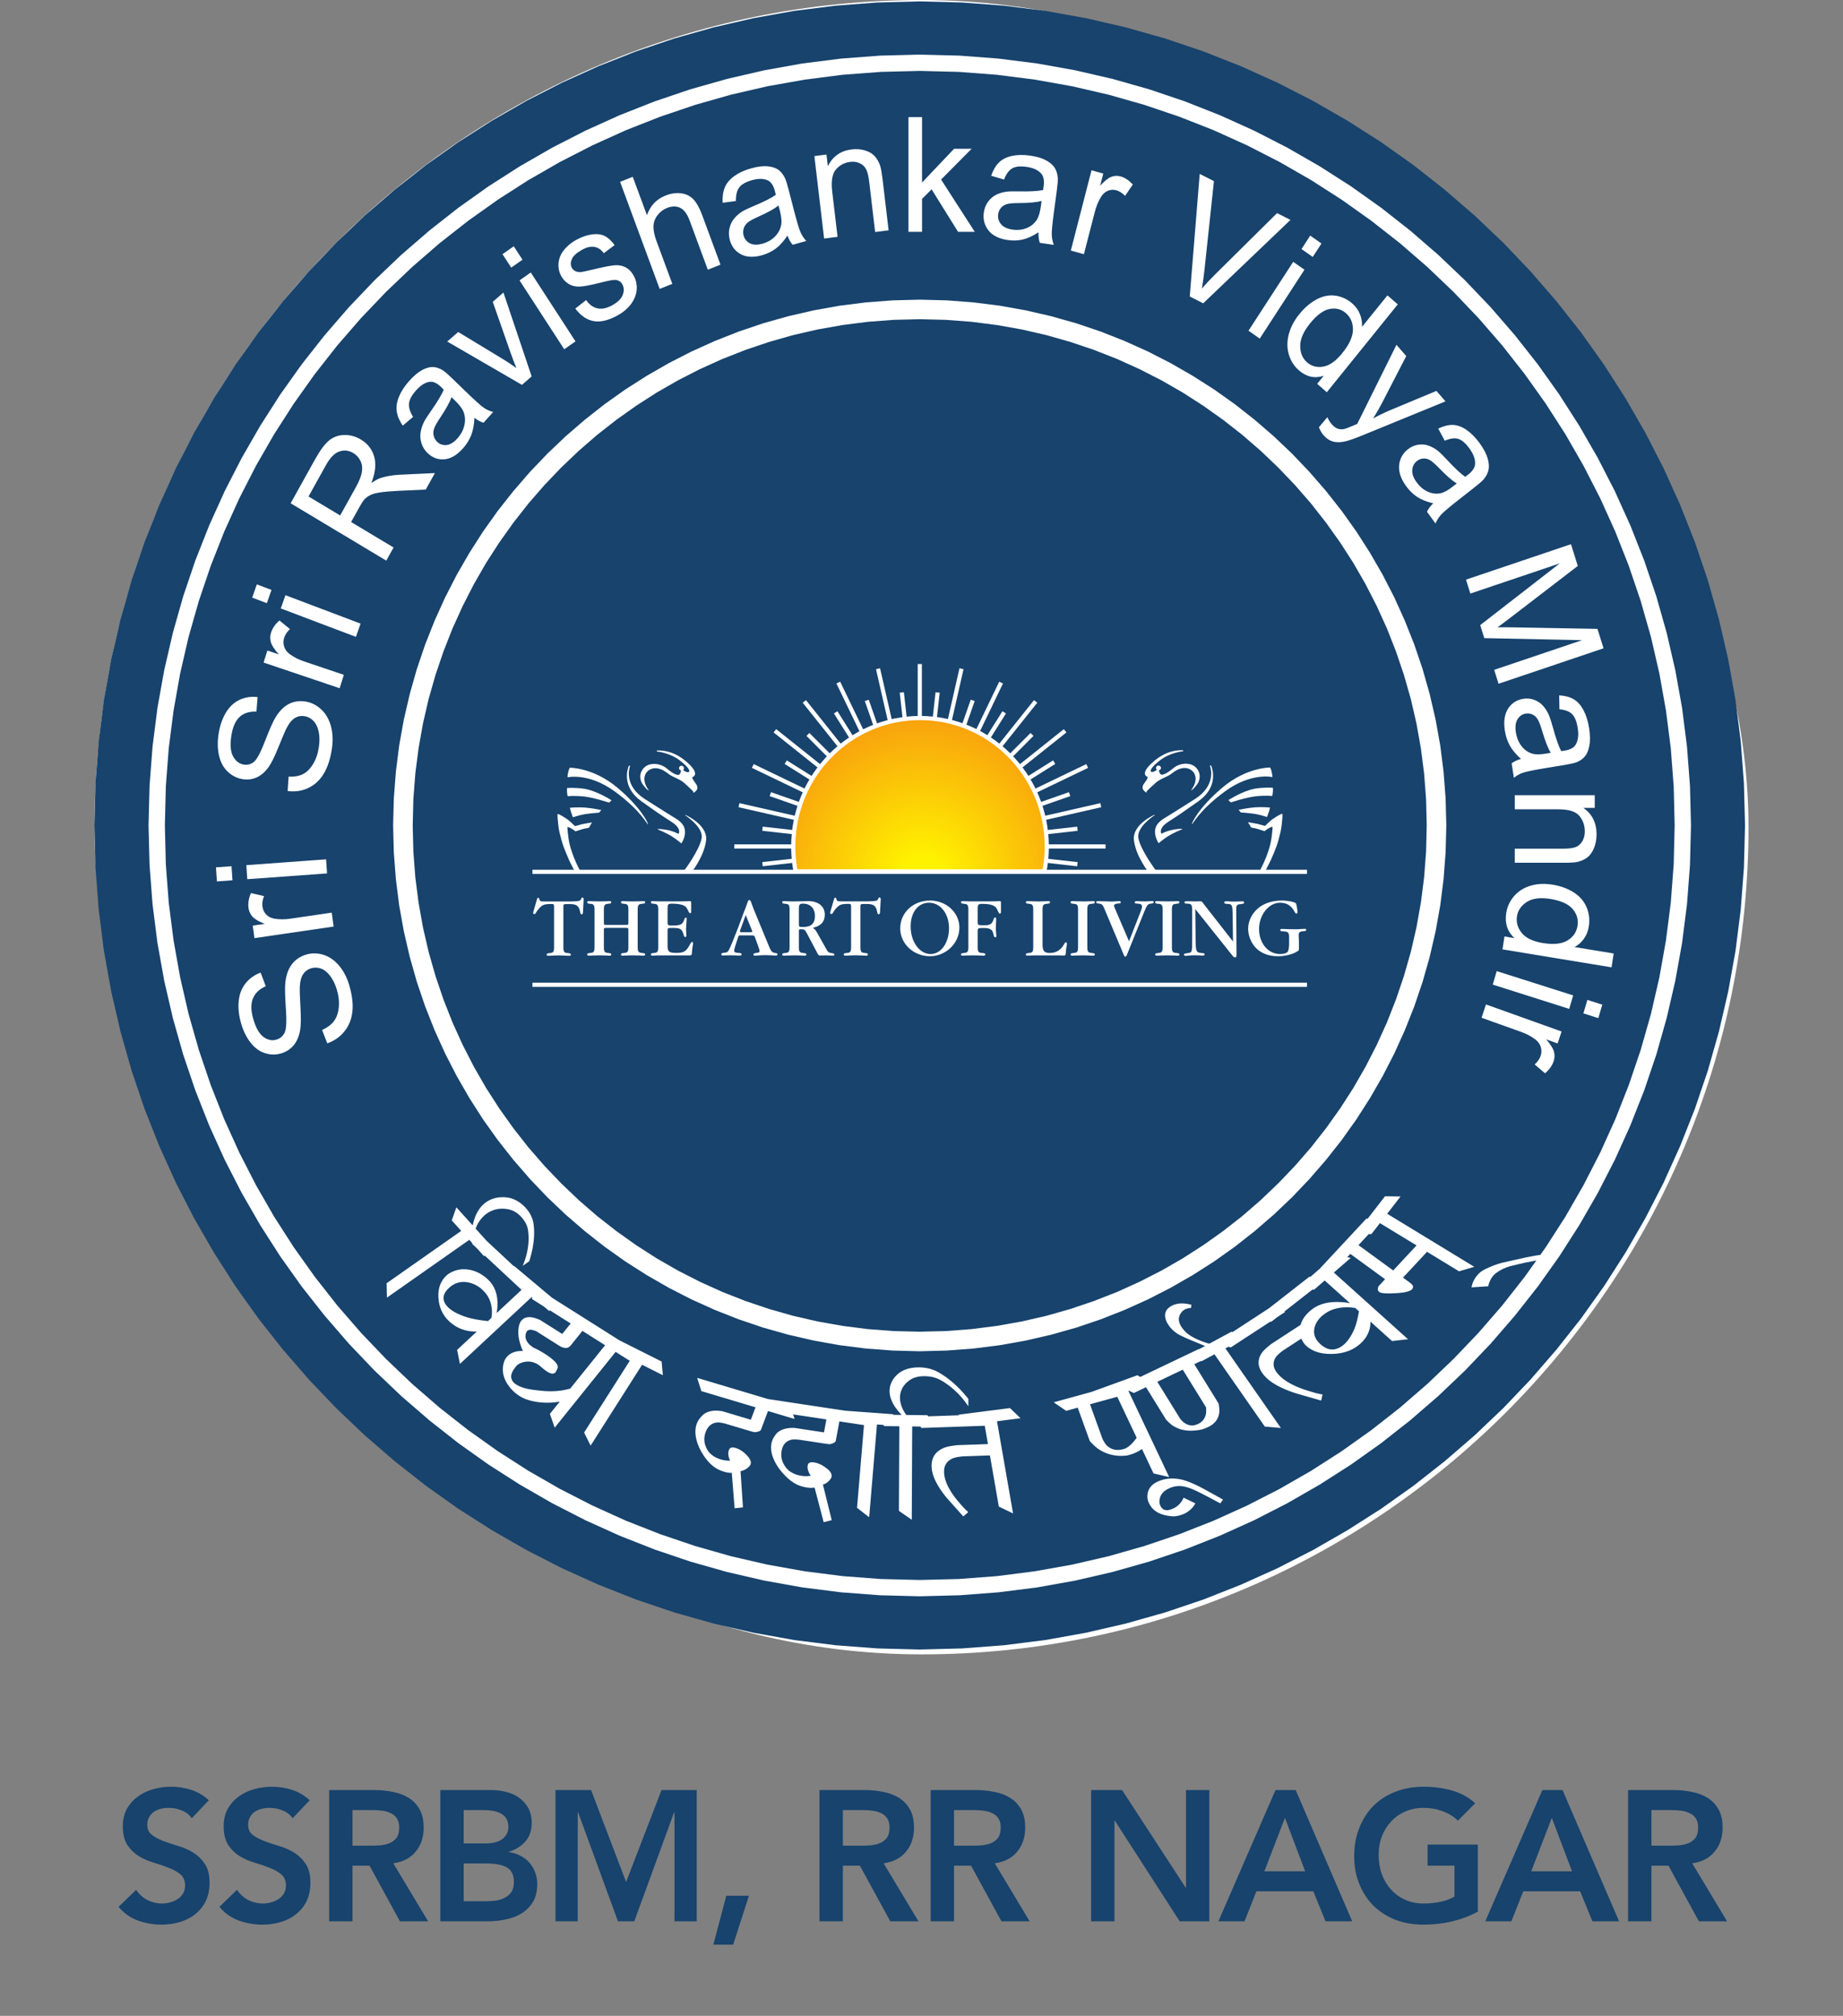 <svg width="663" height="725" viewBox="0 0 663 725" fill="none" xmlns="http://www.w3.org/2000/svg">
<rect x="0" y="0" width="663" height="725" fill="#808080" stroke="none"/>
<rect x="34" width="595" height="595" rx="297.5" fill="white"/>
<mask id="mask0_1041_692" style="mask-type:luminance" maskUnits="userSpaceOnUse" x="-206" y="-455" width="1075" height="1504">
<path d="M-205.668 1048.56H868.663V-455H-205.668V1048.56Z" fill="white"/>
</mask>
<g mask="url(#mask0_1041_692)">
<path fill-rule="evenodd" clip-rule="evenodd" d="M330.862 6.011C491.756 6.011 622.236 136.263 622.236 296.876C622.236 457.489 491.756 587.74 330.862 587.74C169.968 587.74 39.488 457.489 39.488 296.876C39.488 136.263 169.968 6.011 330.862 6.011Z" fill="#17436D"/>
<path d="M627.757 296.877H616.709L616.351 282.17L615.247 267.681L613.416 253.405L610.917 239.364L607.728 225.551L603.865 212.029L599.37 198.774L594.26 185.803L588.533 173.178L582.227 160.873L575.34 148.908L567.889 137.344L559.915 126.155L551.437 115.361L542.451 105.022L532.975 95.113L523.05 85.654L512.693 76.684L501.88 68.22L490.671 60.261L479.087 52.823L467.1 45.948L454.774 39.653L442.127 33.935L429.133 28.835L415.855 24.347L402.309 20.492L388.473 17.307L374.406 14.814L360.106 12.985L345.592 11.884L330.859 11.526V0.498L346.11 0.897L361.186 2.043L376.046 3.914L390.674 6.537L405.028 9.85L419.134 13.835L432.931 18.495L446.4 23.811L459.565 29.745L472.366 36.298L484.784 43.432L496.842 51.127L508.482 59.389L519.684 68.196L530.473 77.511L540.787 87.316L550.608 97.612L559.94 108.382L568.763 119.564L577.038 131.183L584.747 143.221L591.893 155.617L598.458 168.395L604.402 181.538L609.729 194.983L614.396 208.756L618.388 222.837L621.707 237.166L624.334 251.768L626.209 266.603L627.356 281.653L627.757 296.877ZM330.859 593.256V582.227L345.592 581.869L360.106 580.768L374.406 578.939L388.473 576.446L402.309 573.262L415.855 569.406L429.133 564.918L442.127 559.818L454.774 554.1L467.1 547.805L479.087 540.93L490.671 533.492L501.88 525.533L512.693 517.069L523.05 508.099L532.975 498.64L542.451 488.731L551.437 478.393L559.915 467.598L567.889 456.409L575.34 444.845L582.227 432.88L588.533 420.575L594.26 407.95L599.37 394.979L603.865 381.724L607.728 368.202L610.917 354.39L613.416 340.348L615.247 326.073L616.351 311.583L616.709 296.877H627.757L627.356 312.101L626.209 327.15L624.334 341.985L621.707 356.587L618.388 370.916L614.396 384.997L609.729 398.77L604.402 412.215L598.458 425.358L591.893 438.136L584.747 450.532L577.038 462.57L568.763 474.189L559.94 485.371L550.608 496.142L540.787 506.438L530.473 516.242L519.684 525.557L508.482 534.364L496.842 542.626L484.784 550.321L472.366 557.455L459.565 564.008L446.4 569.942L432.931 575.258L419.134 579.918L405.028 583.903L390.674 587.216L376.046 589.839L361.186 591.71L346.11 592.856L330.859 593.256ZM33.961 296.877H45.009L45.367 311.583L46.471 326.073L48.302 340.348L50.8 354.39L53.99 368.202L57.852 381.724L62.348 394.979L67.458 407.95L73.185 420.575L79.491 432.88L86.379 444.845L93.829 456.409L101.803 467.598L110.281 478.393L119.267 488.731L128.743 498.64L138.668 508.099L149.025 517.069L159.838 525.533L171.047 533.492L182.631 540.93L194.618 547.805L206.944 554.1L219.591 559.818L232.585 564.918L245.863 569.406L259.409 573.262L273.245 576.446L287.312 578.939L301.612 580.768L316.126 581.869L330.859 582.227V593.256L315.608 592.856L300.532 591.71L285.672 589.839L271.044 587.216L256.69 583.903L242.584 579.918L228.787 575.258L215.318 569.942L202.153 564.008L189.352 557.455L176.934 550.321L164.876 542.626L153.236 534.364L142.034 525.557L131.245 516.242L120.931 506.438L111.11 496.142L101.778 485.371L92.955 474.189L84.68 462.57L76.971 450.532L69.825 438.136L63.26 425.358L57.316 412.215L51.989 398.77L47.322 384.997L43.33 370.916L40.011 356.587L37.384 341.985L35.509 327.15L34.362 312.101L33.961 296.877ZM330.859 0.498V11.526L316.126 11.884L301.612 12.985L287.312 14.814L273.245 17.307L259.409 20.492L245.863 24.347L232.585 28.835L219.591 33.935L206.944 39.653L194.618 45.948L182.631 52.823L171.047 60.261L159.838 68.22L149.025 76.684L138.668 85.654L128.743 95.113L119.267 105.022L110.281 115.361L101.803 126.155L93.829 137.344L86.379 148.908L79.491 160.873L73.185 173.178L67.458 185.803L62.348 198.774L57.852 212.029L53.99 225.551L50.8 239.364L48.302 253.405L46.471 267.681L45.367 282.17L45.009 296.877H33.961L34.362 281.653L35.509 266.603L37.384 251.768L40.011 237.166L43.33 222.837L47.322 208.756L51.989 194.983L57.316 181.538L63.26 168.395L69.825 155.617L76.971 143.221L84.68 131.183L92.955 119.564L101.778 108.382L111.11 97.612L120.931 87.316L131.245 77.511L142.034 68.196L153.236 59.389L164.876 51.127L176.934 43.432L189.352 36.298L202.153 29.745L215.318 23.811L228.787 18.495L242.584 13.835L256.69 9.85L271.044 6.537L285.672 3.914L300.532 2.043L315.608 0.897L330.859 0.498Z" fill="#17436D"/>
<path fill-rule="evenodd" clip-rule="evenodd" d="M330.848 22.573C482.427 22.573 605.353 145.409 605.353 296.877C605.353 448.345 482.427 571.18 330.848 571.18C179.27 571.18 56.344 448.345 56.344 296.877C56.344 145.409 179.27 22.573 330.848 22.573Z" fill="#17436D"/>
<path d="M608.317 296.874H602.442L602.097 282.899L601.048 269.119L599.314 255.542L596.934 242.185L593.903 229.052L590.237 216.186L585.967 203.579L581.108 191.249L575.668 179.236L569.674 167.535L563.132 156.162L556.059 145.159L548.486 134.519L540.427 124.259L531.891 114.421L522.893 104.997L513.462 96.006L503.617 87.475L493.349 79.423L482.701 71.855L471.69 64.788L460.309 58.251L448.599 52.261L436.578 46.824L424.239 41.97L411.623 37.702L398.747 34.04L385.605 31.011L372.237 28.633L358.651 26.899L344.861 25.851L330.875 25.506V19.636L345.137 20.004L359.224 21.075L373.109 22.831L386.775 25.279L400.192 28.376L413.367 32.108L426.259 36.467L438.85 41.437L451.147 46.988L463.108 53.115L474.718 59.789L485.983 66.994L496.86 74.723L507.333 82.958L517.409 91.672L527.046 100.847L536.228 110.477L544.948 120.545L553.19 131.011L560.924 141.88L568.134 153.136L574.813 164.738L580.945 176.691L586.5 188.979L591.473 201.561L595.836 214.443L599.57 227.608L602.67 241.015L605.119 254.671L606.876 268.546L607.948 282.623L608.317 296.874ZM330.875 574.113V568.243L344.861 567.897L358.651 566.849L372.237 565.116L385.605 562.738L398.747 559.709L411.623 556.046L424.239 551.779L436.578 546.924L448.599 541.487L460.309 535.497L471.69 528.961L482.701 521.894L493.349 514.326L503.617 506.274L513.462 497.743L522.893 488.752L531.891 479.328L540.427 469.49L548.486 459.23L556.059 448.59L563.132 437.587L569.674 426.214L575.668 414.512L581.108 402.5L585.967 390.17L590.237 377.563L593.903 364.696L596.934 351.564L599.314 338.207L601.048 324.63L602.097 310.85L602.442 296.874H608.317L607.948 311.125L606.876 325.203L605.119 339.078L602.67 352.734L599.57 366.141L595.836 379.305L591.473 392.188L586.5 404.77L580.945 417.058L574.813 429.011L568.134 440.612L560.924 451.868L553.19 462.737L544.948 473.203L536.228 483.272L527.046 492.902L517.409 502.076L507.333 510.79L496.86 519.026L485.983 526.755L474.718 533.959L463.108 540.634L451.147 546.761L438.85 552.312L426.259 557.282L413.367 561.641L400.192 565.372L386.775 568.47L373.109 570.917L359.224 572.673L345.137 573.744L330.875 574.113ZM53.434 296.874H59.308L59.653 310.85L60.702 324.63L62.437 338.207L64.817 351.564L67.848 364.696L71.514 377.563L75.784 390.17L80.642 402.5L86.083 414.512L92.077 426.214L98.619 437.587L105.691 448.59L113.265 459.23L121.323 469.49L129.859 479.328L138.858 488.752L148.289 497.743L158.134 506.274L168.401 514.326L179.049 521.894L190.061 528.961L201.441 535.497L213.151 541.487L225.172 546.924L237.512 551.779L250.128 556.046L263.004 559.709L276.146 562.738L289.513 565.116L303.1 566.849L316.89 567.897L330.875 568.243V574.113L316.614 573.744L302.526 572.673L288.641 570.917L274.975 568.47L261.558 565.372L248.384 561.641L235.492 557.282L222.901 552.312L210.604 546.761L198.642 540.634L187.032 533.959L175.768 526.755L164.891 519.026L154.417 510.79L144.342 502.076L134.704 492.902L125.523 483.272L116.803 473.203L108.561 462.737L100.826 451.868L93.616 440.612L86.937 429.011L80.806 417.058L75.25 404.77L70.277 392.188L65.915 379.305L62.181 366.141L59.08 352.734L56.632 339.078L54.874 325.203L53.803 311.125L53.434 296.874ZM330.875 19.636V25.506L316.89 25.851L303.1 26.899L289.513 28.633L276.146 31.011L263.004 34.04L250.128 37.702L237.512 41.97L225.172 46.824L213.151 52.261L201.441 58.251L190.061 64.788L179.049 71.855L168.401 79.423L158.134 87.475L148.289 96.006L138.858 104.997L129.859 114.421L121.323 124.259L113.265 134.519L105.691 145.159L98.619 156.162L92.077 167.535L86.083 179.236L80.642 191.249L75.784 203.579L71.514 216.186L67.848 229.052L64.817 242.185L62.437 255.542L60.702 269.119L59.653 282.899L59.308 296.874H53.434L53.803 282.623L54.874 268.546L56.632 254.671L59.08 241.015L62.181 227.608L65.915 214.443L70.277 201.561L75.25 188.979L80.806 176.691L86.937 164.738L93.616 153.136L100.826 141.88L108.561 131.011L116.803 120.545L125.523 110.477L134.704 100.847L144.342 91.672L154.417 82.958L164.891 74.723L175.768 66.994L187.032 59.789L198.642 53.115L210.604 46.988L222.901 41.437L235.492 36.467L248.384 32.108L261.558 28.376L274.975 25.279L288.641 22.831L302.526 21.075L316.614 20.004L330.875 19.636Z" fill="white"/>
<path d="M117.737 375.237L115.872 370.445C117.704 369.612 119.102 368.577 120.071 367.335C121.039 366.093 121.633 364.457 121.857 362.427C122.082 360.397 121.857 358.258 121.198 356.018C120.612 354.024 119.811 352.36 118.798 351.014C117.774 349.672 116.661 348.779 115.451 348.35C114.233 347.924 113.043 347.891 111.867 348.263C110.672 348.643 109.744 349.33 109.065 350.338C108.383 351.341 107.989 352.759 107.871 354.595C107.786 355.787 107.854 358.317 108.082 362.213C108.306 366.098 108.268 368.893 107.953 370.578C107.562 372.763 106.791 374.543 105.658 375.917C104.523 377.284 103.082 378.242 101.333 378.798C99.421 379.407 97.462 379.416 95.466 378.814C93.461 378.216 91.712 376.963 90.207 375.071C88.71 373.165 87.567 370.896 86.785 368.243C85.922 365.314 85.618 362.597 85.867 360.066C86.115 357.548 86.943 355.405 88.348 353.645C89.758 351.892 91.562 350.605 93.763 349.805L95.601 354.695C93.285 355.732 91.732 357.222 90.968 359.161C90.194 361.104 90.26 363.585 91.151 366.615C92.082 369.774 93.314 371.894 94.854 372.991C96.394 374.081 97.951 374.38 99.516 373.881C100.889 373.448 101.859 372.577 102.434 371.278C103.022 369.986 103.153 367.084 102.823 362.548C102.504 358.01 102.451 354.84 102.676 353.042C103.025 350.421 103.816 348.311 105.052 346.723C106.295 345.132 107.939 344.017 109.973 343.371C111.997 342.728 114.073 342.723 116.215 343.359C118.356 343.994 120.253 345.282 121.913 347.213C123.567 349.149 124.808 351.528 125.636 354.338C126.687 357.912 127.074 361.064 126.774 363.789C126.484 366.522 125.539 368.891 123.929 370.911C122.325 372.916 120.255 374.367 117.737 375.237ZM120.016 333.246L91.528 337.406L90.919 332.897L95.231 332.269C93.06 331.411 91.58 330.541 90.806 329.655C90.033 328.777 89.558 327.75 89.401 326.581C89.172 324.887 89.461 323.1 90.26 321.199L94.979 322.274C94.44 323.596 94.258 324.872 94.425 326.099C94.572 327.204 95.026 328.137 95.778 328.92C96.537 329.7 97.499 330.192 98.675 330.396C100.462 330.708 102.379 330.71 104.42 330.41L119.337 328.233L120.016 333.246ZM83.631 316.596L78.033 317.002L77.691 311.942L83.292 311.537L83.631 316.596ZM117.652 314.125L88.954 316.209L88.615 311.15L117.31 309.065L117.652 314.125ZM103.477 284.487L103.821 279.331C105.822 279.418 107.515 279.121 108.909 278.448C110.305 277.772 111.528 276.572 112.586 274.85C113.644 273.128 114.345 271.104 114.697 268.789C115.011 266.73 114.996 264.87 114.652 263.199C114.298 261.526 113.674 260.219 112.768 259.281C111.852 258.344 110.799 257.771 109.583 257.57C108.351 257.369 107.225 257.564 106.19 258.159C105.154 258.747 104.2 259.845 103.32 261.443C102.741 262.476 101.735 264.78 100.295 268.383C98.857 271.979 97.644 274.472 96.649 275.847C95.376 277.63 93.93 278.882 92.331 279.6C90.733 280.31 89.037 280.517 87.227 280.218C85.256 279.894 83.489 279.011 81.951 277.56C80.402 276.111 79.355 274.189 78.801 271.802C78.26 269.408 78.193 266.847 78.61 264.107C79.072 261.079 79.943 258.501 81.235 256.341C82.518 254.19 84.168 252.641 86.174 251.698C88.18 250.763 90.347 250.429 92.663 250.713L92.249 255.945C89.731 255.823 87.707 256.451 86.202 257.847C84.687 259.242 83.698 261.5 83.22 264.631C82.723 267.895 82.937 270.361 83.859 272.049C84.781 273.73 86.057 274.707 87.672 274.972C89.09 275.206 90.329 274.864 91.392 273.962C92.466 273.067 93.811 270.518 95.428 266.291C97.055 262.064 98.345 259.195 99.306 257.68C100.727 255.481 102.329 253.947 104.109 253.082C105.898 252.219 107.844 251.965 109.945 252.312C112.036 252.656 113.906 253.596 115.563 255.142C117.218 256.688 118.378 258.708 119.058 261.202C119.726 263.695 119.838 266.395 119.394 269.298C118.832 272.989 117.849 275.999 116.429 278.313C115.017 280.64 113.167 282.338 110.866 283.418C108.577 284.49 106.107 284.851 103.477 284.487ZM122.187 247.521L94.827 238.287L96.182 233.958L100.322 235.357C98.735 233.599 97.769 232.14 97.45 230.993C97.125 229.853 97.13 228.714 97.482 227.589C97.992 225.963 99.007 224.49 100.527 223.143L104.315 226.261C103.272 227.201 102.571 228.268 102.202 229.445C101.87 230.505 101.882 231.549 102.227 232.594C102.578 233.645 103.238 234.522 104.208 235.242C105.686 236.337 107.405 237.21 109.366 237.873L123.692 242.709L122.187 247.521ZM95.997 216.934L90.724 214.941L92.394 210.176L97.669 212.169L95.997 216.934ZM128.044 229.05L101.011 218.829L102.684 214.064L129.713 224.285L128.044 229.05ZM138.955 201.63L104.56 181.003L113.362 165.163C115.134 161.978 116.791 159.744 118.328 158.46C119.866 157.173 121.69 156.505 123.807 156.442C125.926 156.392 127.927 156.941 129.819 158.073C132.259 159.54 133.857 161.582 134.615 164.232C135.379 166.876 135.032 170.053 133.584 173.754C134.86 172.844 135.955 172.235 136.884 171.928C138.868 171.278 141.125 170.888 143.639 170.743L156.455 170.145L153.148 176.093L143.362 176.524C140.537 176.672 138.319 176.858 136.729 177.103C135.139 177.337 133.927 177.674 133.101 178.12C132.267 178.563 131.565 179.097 130.982 179.723C130.577 180.202 130.036 181.043 129.357 182.264L126.309 187.746L141.581 196.905L138.955 201.63ZM122.369 185.384L128.019 175.217C129.217 173.063 129.943 171.238 130.185 169.764C130.433 168.28 130.258 166.943 129.664 165.746C129.07 164.547 128.222 163.617 127.108 162.948C125.484 161.974 123.809 161.779 122.074 162.379C120.345 162.973 118.748 164.6 117.273 167.253L110.989 178.559L122.369 185.384ZM170.678 150.266C170.563 152.73 170.169 154.817 169.502 156.535C168.818 158.251 167.825 159.836 166.52 161.291C164.364 163.694 162.15 164.991 159.861 165.187C157.578 165.38 155.549 164.624 153.799 162.928C152.764 161.926 152.038 160.776 151.628 159.46C151.209 158.148 151.101 156.849 151.294 155.565C151.492 154.273 151.895 153.006 152.519 151.762C152.986 150.859 153.786 149.587 154.938 147.957C157.279 144.63 158.853 142.029 159.639 140.153C159.165 139.667 158.861 139.358 158.733 139.234C157.279 137.827 155.936 137.182 154.716 137.314C153.061 137.47 151.394 138.496 149.722 140.356C148.16 142.099 147.296 143.665 147.134 145.071C146.976 146.47 147.471 148.091 148.606 149.939L144.878 153.091C143.685 151.321 142.961 149.608 142.723 147.972C142.477 146.328 142.751 144.545 143.537 142.64C144.324 140.735 145.557 138.842 147.246 136.96C148.923 135.091 150.496 133.79 151.963 133.029C153.435 132.276 154.733 131.932 155.873 131.999C157.006 132.072 158.152 132.473 159.335 133.199C160.051 133.668 161.201 134.666 162.784 136.199L167.541 140.805C170.86 144.021 173.026 145.974 174.045 146.657C175.06 147.356 176.191 147.857 177.411 148.173L173.937 152.043C172.859 151.709 171.765 151.124 170.678 150.266ZM162.434 142.859C161.755 144.725 160.394 147.174 158.357 150.218C157.199 151.944 156.463 153.256 156.165 154.136C155.861 155.024 155.806 155.889 156.015 156.724C156.215 157.56 156.62 158.28 157.241 158.881C158.194 159.806 159.328 160.193 160.63 160.064C161.928 159.929 163.231 159.141 164.521 157.7C165.804 156.273 166.647 154.714 167.042 153.021C167.436 151.328 167.348 149.707 166.775 148.179C166.327 146.999 165.314 145.65 163.745 144.129L162.434 142.859ZM187.77 138.416L160.892 122.835L164.838 119.397L180.643 128.98C182.348 130.014 184.057 131.144 185.779 132.364C185.138 130.867 184.426 129.017 183.65 126.798L177.269 108.559L181.109 105.212L191.255 135.378L187.77 138.416ZM183.91 96.248L180.771 91.413L184.818 88.578L187.958 93.41L183.91 96.248ZM202.979 125.615L186.892 100.841L190.94 98.005L207.027 122.778L202.979 125.615ZM206.958 110.971L210.856 107.925C211.999 109.569 213.363 110.557 214.943 110.901C216.511 111.242 218.283 110.873 220.249 109.788C222.226 108.696 223.479 107.459 224.008 106.103C224.532 104.734 224.512 103.484 223.938 102.364C223.417 101.347 222.588 100.794 221.44 100.676C220.649 100.604 218.922 100.914 216.266 101.599C212.69 102.507 210.129 103.008 208.599 103.07C207.075 103.141 205.715 102.814 204.539 102.093C203.364 101.37 202.442 100.368 201.781 99.079C201.177 97.901 200.883 96.669 200.896 95.379C200.892 94.088 201.177 92.864 201.729 91.712C202.138 90.832 202.827 89.886 203.795 88.894C204.771 87.896 205.922 87.034 207.244 86.303C209.236 85.203 211.14 84.542 212.954 84.303C214.769 84.061 216.292 84.255 217.531 84.876C218.774 85.505 219.96 86.592 221.1 88.149L217.205 91.071C216.313 89.824 215.215 89.069 213.91 88.812C212.605 88.553 211.113 88.889 209.438 89.814C207.462 90.904 206.224 92.024 205.729 93.165C205.228 94.315 205.213 95.345 205.677 96.253C205.977 96.839 206.421 97.255 207.01 97.53C207.609 97.819 208.355 97.906 209.271 97.814C209.788 97.737 211.247 97.42 213.658 96.849C217.137 96.016 219.613 95.53 221.091 95.41C222.573 95.275 223.923 95.542 225.133 96.19C226.344 96.836 227.34 97.919 228.12 99.448C228.885 100.938 229.177 102.571 229.019 104.355C228.852 106.135 228.166 107.821 226.957 109.412C225.752 111.003 224.145 112.347 222.153 113.447C218.846 115.272 215.967 115.951 213.509 115.482C211.048 115.013 208.864 113.509 206.958 110.971ZM237.312 103.913L223.077 65.399L227.627 63.584L232.735 77.403C233.913 74.002 236.124 71.648 239.361 70.356C241.348 69.565 243.227 69.289 244.994 69.521C246.761 69.743 248.23 70.451 249.391 71.635C250.552 72.819 251.645 74.78 252.65 77.507L259.187 95.191L254.627 97.008L248.093 79.323C247.222 76.966 246.095 75.441 244.712 74.758C243.329 74.074 241.73 74.084 239.925 74.805C238.578 75.341 237.444 76.214 236.521 77.416C235.6 78.618 235.119 79.941 235.079 81.386C235.026 82.827 235.41 84.65 236.219 86.837L241.86 102.1L237.312 103.913ZM283.28 84.732C281.925 86.759 280.527 88.313 279.085 89.4C277.63 90.482 275.98 91.278 274.131 91.794C271.077 92.645 268.536 92.525 266.495 91.433C264.461 90.338 263.125 88.582 262.506 86.178C262.139 84.76 262.112 83.385 262.434 82.041C262.748 80.702 263.319 79.537 264.138 78.555C264.966 77.568 265.952 76.717 267.119 76.004C267.974 75.498 269.301 74.86 271.109 74.109C274.793 72.576 277.452 71.239 279.08 70.081C278.926 69.409 278.823 68.977 278.778 68.802C278.264 66.808 277.453 65.521 276.352 64.962C274.867 64.181 272.931 64.134 270.565 64.793C268.349 65.409 266.816 66.264 265.962 67.366C265.116 68.469 264.707 70.112 264.727 72.303L259.958 72.927C259.851 70.767 260.11 68.917 260.744 67.396C261.373 65.87 262.516 64.509 264.153 63.326C265.793 62.145 267.804 61.217 270.198 60.55C272.574 59.887 274.57 59.65 276.2 59.812C277.835 59.984 279.11 60.406 280.043 61.092C280.966 61.778 281.736 62.747 282.367 64.015C282.734 64.808 283.203 66.286 283.762 68.458L285.447 74.982C286.619 79.535 287.46 82.386 287.974 83.525C288.481 84.677 289.182 85.724 290.058 86.665L285.137 88.033C284.393 87.156 283.764 86.059 283.28 84.732ZM280.068 73.912C278.541 75.122 276.135 76.448 272.856 77.909C270.991 78.735 269.699 79.443 268.997 80.026C268.289 80.613 267.8 81.316 267.552 82.138C267.293 82.957 267.27 83.789 267.49 84.642C267.827 85.952 268.591 86.901 269.761 87.51C270.929 88.111 272.437 88.158 274.268 87.647C276.08 87.143 277.592 86.286 278.791 85.066C279.988 83.85 280.742 82.426 281.034 80.812C281.259 79.568 281.086 77.864 280.533 75.713L280.068 73.912ZM296.467 85.794L292.961 56.134L297.311 55.581L297.81 59.793C299.525 56.265 302.362 54.249 306.317 53.743C308.042 53.523 309.659 53.646 311.177 54.102C312.704 54.566 313.878 55.267 314.715 56.224C315.564 57.172 316.206 58.347 316.667 59.741C316.954 60.653 317.238 62.272 317.513 64.598L319.669 82.834L314.823 83.453L312.689 65.406C312.447 63.366 312.083 61.855 311.586 60.882C311.089 59.92 310.326 59.194 309.3 58.716C308.264 58.23 307.106 58.067 305.813 58.232C303.75 58.494 302.058 59.407 300.713 60.952C299.377 62.506 298.938 65.177 299.39 68.98L301.303 85.179L296.467 85.794ZM326.814 83.376V42.12H331.696V65.646L343.236 53.494H349.542L338.549 64.579L350.663 83.376H344.643L335.137 68.094L331.696 71.533V83.376H326.814ZM373.584 83.543C371.575 84.859 369.703 85.722 367.966 86.136C366.221 86.543 364.402 86.607 362.505 86.33C359.373 85.871 357.082 84.732 355.612 82.899C354.152 81.063 353.583 78.906 353.917 76.443C354.114 74.986 354.604 73.71 355.408 72.605C356.201 71.501 357.165 70.66 358.288 70.087C359.421 69.516 360.648 69.132 361.991 68.95C362.969 68.83 364.432 68.783 366.378 68.825C370.344 68.908 373.297 68.758 375.229 68.351C375.341 67.668 375.408 67.231 375.432 67.052C375.71 65.007 375.448 63.493 374.644 62.534C373.571 61.212 371.806 60.381 369.378 60.028C367.107 59.696 365.378 59.859 364.174 60.529C362.984 61.199 361.989 62.549 361.183 64.573L356.558 63.209C357.271 61.179 358.208 59.581 359.36 58.439C360.514 57.29 362.079 56.499 364.03 56.075C365.984 55.653 368.183 55.616 370.639 55.972C373.072 56.329 375.001 56.92 376.441 57.733C377.881 58.553 378.897 59.458 379.498 60.468C380.09 61.476 380.432 62.68 380.537 64.102C380.576 64.98 380.452 66.533 380.15 68.76L379.246 75.445C378.615 80.116 378.315 83.078 378.36 84.338C378.395 85.602 378.644 86.852 379.096 88.073L374.05 87.335C373.696 86.228 373.531 84.961 373.584 83.543ZM374.696 72.279C372.837 72.775 370.124 73.019 366.556 73.032C364.53 73.037 363.074 73.161 362.208 73.413C361.335 73.666 360.618 74.114 360.082 74.773C359.538 75.42 359.201 76.176 359.083 77.051C358.901 78.393 359.246 79.578 360.094 80.613C360.946 81.64 362.313 82.296 364.192 82.57C366.049 82.842 367.763 82.665 369.326 82.029C370.886 81.393 372.116 80.391 372.992 79.024C373.666 77.969 374.15 76.331 374.447 74.124L374.696 72.279ZM385.216 90.108L392.66 61.244L396.896 62.424L395.767 66.793C397.375 65.052 398.725 63.977 399.813 63.584C400.891 63.186 401.987 63.134 403.085 63.441C404.675 63.882 406.145 64.86 407.519 66.364L404.719 70.458C403.761 69.426 402.7 68.752 401.547 68.431C400.512 68.144 399.509 68.211 398.52 68.623C397.532 69.044 396.721 69.772 396.08 70.817C395.104 72.405 394.355 74.236 393.821 76.306L389.923 91.42L385.216 90.108ZM428.002 106.629L431.583 62.543L436.704 65.137L433.33 96.772C433.065 99.308 432.736 101.654 432.352 103.788C433.856 102.051 435.444 100.355 437.128 98.696L459.418 76.645L464.237 79.086L432.848 109.085L428.002 106.629ZM468.202 89.573L471.342 84.739L475.389 87.575L472.25 92.408L468.202 89.573ZM449.133 118.94L465.22 94.168L469.265 97.003L453.181 121.776L449.133 118.94ZM473.842 138.047L476.178 135.154C472.947 136.211 469.976 135.556 467.264 133.189C465.507 131.658 464.296 129.75 463.637 127.459C462.971 125.174 462.966 122.775 463.615 120.254C464.264 117.749 465.529 115.33 467.426 112.98C469.267 110.699 471.312 108.946 473.545 107.722C475.786 106.502 478.038 106.03 480.301 106.322C482.57 106.606 484.616 107.54 486.43 109.12C487.754 110.274 488.699 111.599 489.263 113.082C489.837 114.572 490.067 116.065 489.964 117.566L499.124 106.228L502.835 109.465L477.306 141.066L473.842 138.047ZM471.264 116.327C468.893 119.262 467.718 121.975 467.736 124.461C467.755 126.948 468.569 128.9 470.191 130.314C471.821 131.733 473.773 132.244 476.031 131.855C478.29 131.466 480.575 129.847 482.874 126.999C485.407 123.865 486.68 121.062 486.703 118.586C486.73 116.103 485.887 114.125 484.179 112.639C482.522 111.193 480.563 110.689 478.315 111.125C476.069 111.561 473.712 113.297 471.264 116.327ZM474.456 153.67L477.493 150.066C477.998 151.093 478.507 151.909 479.038 152.525C479.762 153.358 480.48 153.901 481.182 154.151C481.891 154.408 482.612 154.467 483.381 154.33C483.947 154.241 485.175 153.777 487.069 152.961C487.336 152.839 487.726 152.684 488.247 152.468L502.365 124.01L505.879 128.064L497.514 144.266C496.453 146.331 495.273 148.416 493.95 150.507C495.991 149.386 498.058 148.382 500.164 147.497L516.738 140.592L520 144.355L490.938 156.245C487.8 157.537 485.574 158.34 484.254 158.671C482.477 159.118 480.943 159.17 479.637 158.826C478.324 158.477 477.151 157.712 476.113 156.512C475.482 155.784 474.932 154.837 474.456 153.67ZM515.587 181.028C513.271 180.484 511.36 179.718 509.85 178.736C508.34 177.741 507.01 176.45 505.857 174.861C503.953 172.237 503.109 169.749 503.319 167.372C503.533 165.001 504.602 163.058 506.513 161.562C507.644 160.677 508.859 160.135 510.18 159.944C511.495 159.744 512.747 159.859 513.93 160.278C515.121 160.706 516.251 161.338 517.324 162.193C518.096 162.826 519.164 163.869 520.511 165.327C523.259 168.3 525.448 170.362 527.093 171.494C527.634 171.093 527.979 170.834 528.121 170.724C529.708 169.482 530.551 168.22 530.639 166.949C530.779 165.228 530.094 163.345 528.62 161.312C527.239 159.41 525.905 158.253 524.599 157.844C523.302 157.442 521.68 157.664 519.73 158.504L517.39 154.143C519.276 153.233 521.025 152.789 522.617 152.829C524.217 152.864 525.862 153.453 527.529 154.59C529.199 155.724 530.779 157.313 532.271 159.368C533.751 161.41 534.711 163.243 535.179 164.876C535.635 166.512 535.737 167.898 535.475 169.055C535.209 170.203 534.632 171.305 533.739 172.387C533.169 173.038 532.022 174.046 530.294 175.396L525.101 179.461C521.477 182.299 519.249 184.174 518.422 185.098C517.587 186.017 516.913 187.084 516.401 188.279L513.336 184.052C513.84 183.008 514.584 181.992 515.587 181.028ZM524.04 173.881C522.388 172.863 520.304 171.046 517.773 168.432C516.336 166.945 515.221 165.968 514.437 165.51C513.648 165.046 512.838 164.839 512.011 164.908C511.183 164.965 510.432 165.255 509.753 165.787C508.712 166.602 508.147 167.691 508.042 169.048C507.945 170.399 508.467 171.868 509.607 173.439C510.738 174.998 512.071 176.133 513.605 176.828C515.143 177.526 516.695 177.718 518.242 177.397C519.441 177.145 520.896 176.342 522.608 175.003L524.04 173.881ZM527.374 208.468L565.147 195.721L567.592 203.54L543.751 221.847C541.533 223.547 539.865 224.807 538.744 225.606C540.258 225.592 542.496 225.605 545.458 225.655L574.673 226.176L576.859 233.165L539.087 245.913L537.522 240.908L569.137 230.237L533.955 229.507L532.491 224.821L561.093 202.623L528.942 213.475L527.374 208.468ZM547.158 272.946C545.358 271.338 544.016 269.73 543.128 268.126C542.244 266.511 541.652 264.722 541.353 262.757C540.859 259.514 541.238 256.902 542.495 254.905C543.756 252.92 545.578 251.726 547.944 251.334C549.342 251.105 550.659 251.22 551.912 251.693C553.162 252.16 554.216 252.871 555.072 253.82C555.93 254.777 556.641 255.884 557.203 257.165C557.597 258.102 558.068 259.541 558.601 261.485C559.683 265.451 560.684 268.339 561.623 270.139C562.284 270.049 562.706 269.991 562.88 269.962C564.842 269.64 566.16 268.937 566.809 267.857C567.71 266.406 567.959 264.411 567.574 261.895C567.218 259.543 566.559 257.872 565.593 256.873C564.627 255.884 563.095 255.292 560.994 255.082L560.897 250.09C562.975 250.204 564.722 250.666 566.11 251.479C567.505 252.29 568.69 253.611 569.651 255.426C570.611 257.244 571.288 259.418 571.677 261.96C572.062 264.483 572.079 266.57 571.755 268.239C571.418 269.909 570.882 271.184 570.131 272.076C569.374 272.959 568.366 273.65 567.088 274.172C566.289 274.468 564.824 274.797 562.688 275.148L556.267 276.203C551.782 276.942 548.967 277.512 547.821 277.924C546.666 278.328 545.59 278.944 544.597 279.747L543.801 274.521C544.72 273.845 545.836 273.311 547.158 272.946ZM557.852 270.76C556.854 269.057 555.835 266.433 554.78 262.892C554.184 260.88 553.639 259.471 553.155 258.686C552.668 257.89 552.046 257.312 551.283 256.972C550.527 256.618 549.733 256.506 548.892 256.645C547.604 256.858 546.616 257.546 545.91 258.69C545.214 259.837 545.011 261.388 545.306 263.334C545.601 265.258 546.265 266.91 547.305 268.274C548.346 269.64 549.631 270.565 551.143 271.037C552.314 271.398 553.961 271.4 556.08 271.052L557.852 270.76ZM544.922 286.011H573.69V290.562H569.601C572.763 292.764 574.345 295.933 574.345 300.073C574.345 301.878 574.031 303.531 573.41 305.038C572.783 306.556 571.967 307.681 570.951 308.429C569.943 309.187 568.74 309.706 567.355 310.013C566.447 310.197 564.866 310.292 562.611 310.292H544.922V305.22H562.426C564.405 305.22 565.893 305.027 566.884 304.634C567.862 304.239 568.648 303.539 569.232 302.542C569.824 301.532 570.118 300.36 570.118 299.006C570.118 296.846 569.454 294.991 568.141 293.415C566.818 291.851 564.32 291.073 560.631 291.073H544.922V286.011ZM541.215 336.805L544.806 337.395C542.269 335.064 541.283 332.079 541.837 328.445C542.194 326.094 543.144 324.032 544.697 322.267C546.239 320.496 548.219 319.257 550.632 318.534C553.033 317.82 555.683 317.704 558.595 318.182C561.428 318.648 563.926 319.566 566.09 320.922C568.249 322.289 569.796 324.052 570.722 326.216C571.656 328.384 571.939 330.685 571.571 333.114C571.298 334.889 570.692 336.413 569.759 337.68C568.825 338.956 567.712 339.93 566.419 340.613L580.492 342.926L579.737 347.899L540.509 341.445L541.215 336.805ZM557.812 323.324C554.169 322.725 551.325 323.074 549.282 324.371C547.24 325.671 546.05 327.399 545.717 329.571C545.386 331.752 545.969 333.755 547.455 335.565C548.937 337.376 551.45 338.578 554.987 339.158C558.875 339.799 561.844 339.491 563.898 338.233C565.963 336.977 567.158 335.208 567.507 332.922C567.847 330.703 567.253 328.7 565.735 326.922C564.218 325.147 561.576 323.942 557.812 323.324ZM571.038 359.614L576.407 361.32L574.98 366.17L569.611 364.464L571.038 359.614ZM538.425 349.258L565.938 357.994L564.51 362.843L537 354.108L538.425 349.258ZM534.564 361.245L561.765 370.975L560.337 375.279L556.219 373.806C557.779 375.594 558.717 377.068 559.02 378.222C559.326 379.367 559.299 380.506 558.93 381.623C558.393 383.24 557.353 384.696 555.81 386.014L552.074 382.828C553.135 381.908 553.854 380.855 554.243 379.683C554.592 378.628 554.595 377.583 554.27 376.534C553.936 375.479 553.292 374.589 552.334 373.848C550.876 372.729 549.172 371.823 547.22 371.127L532.98 366.033L534.564 361.245Z" fill="white"/>
<path fill-rule="evenodd" clip-rule="evenodd" d="M188.05 455.257C188.66 453.751 189.089 452.507 189.338 451.523C190.149 448.394 190.366 445.446 189.989 442.68C189.885 441.81 189.64 440.971 189.254 440.165C188.867 439.358 188.281 438.521 187.5 437.656C185.938 435.924 184.046 434.96 181.826 434.766C180.488 434.627 179.261 434.713 178.143 435.026C177.026 435.34 176.025 435.805 175.144 436.423C173.892 437.302 172.836 438.48 171.975 439.961C171.706 440.419 171.416 441.06 171.101 441.887L175.095 446.313L184.883 455.418L184.909 455.266L198.553 466.705V466.709L222.821 482.043L237.997 489.666L238.455 494.591L230.985 490.839L212.471 519.918L210.123 515.216L226.549 489.416L221.467 486.205L199.546 513.452L197.816 508.501L201.368 504.087C199.924 504.333 198.757 504.464 197.867 504.478C194.942 504.561 192.256 504.215 189.805 503.437C188.758 503.098 187.798 502.652 186.925 502.1C185.177 500.995 183.727 499.565 182.576 497.809C181.426 496.053 180.866 494.268 180.896 492.455C180.929 490.641 181.372 489.201 182.23 488.135C183.087 487.069 184.313 486.366 185.907 486.022C186.439 485.906 187.175 485.858 188.116 485.873C187.759 485.132 187.513 484.527 187.379 484.057C186.88 482.584 186.582 481.271 186.484 480.115C186.36 477.722 186.71 476.012 187.534 474.988C188.425 473.88 189.798 473.494 191.652 473.828C192.226 473.934 193.092 474.224 194.249 474.698L202.261 479.761L205.297 475.987L197.719 471.199L197.649 471.573L195.623 469.873L191.385 467.196L191.394 466.361L165.447 490.538L164.45 485.487L171.553 478.867C170.876 478.906 170.285 478.899 169.779 478.848C166.631 478.579 163.906 477.373 161.604 475.23C159.218 473.012 157.922 470.153 157.713 466.655C157.503 463.156 158.601 460.399 161.007 458.384C163.189 456.845 165.602 456.24 168.243 456.571C170.885 456.903 173.316 458.101 175.537 460.166C178.004 462.461 179.145 465.65 178.961 469.733C178.944 470.44 178.839 471.279 178.651 472.253L187.624 463.892L174.307 451.503L174.185 451.849L171.599 448.984L169.856 447.363L169.917 447.12L168.824 445.91L139.199 466.696L139.078 461.527L165.921 442.692L162.515 438.918L164.177 434.216L170.041 440.711C170.326 439.434 170.62 438.419 170.925 437.665C171.849 435.333 173.146 433.581 174.815 432.411C176.298 431.368 177.971 430.769 179.832 430.607C181.694 430.446 183.398 430.699 184.945 431.364C186.492 432.03 187.88 433.045 189.109 434.405C190.784 436.261 191.739 438.286 191.977 440.477C192.325 443.129 192.163 446.139 191.492 449.506C191.28 450.531 190.922 451.894 190.414 453.598L188.05 455.257ZM554.016 451.341L554.492 452.966C553.351 453.225 552.45 453.407 551.789 453.513C548.914 454.049 547.237 454.393 546.757 454.546C545.583 454.847 544.425 455.127 543.284 455.386C541.35 455.923 539.666 456.74 538.235 457.839C537.787 458.138 537.379 458.525 537.011 458.999C536.475 459.691 536.047 460.478 535.724 461.361C535.573 461.65 535.468 462.063 535.414 462.601L529.348 463.007C529.453 462.498 529.556 462.084 529.659 461.766C529.999 460.767 530.487 459.855 531.123 459.035C531.625 458.388 532.113 457.875 532.587 457.497C533.061 457.118 533.704 456.731 534.516 456.336C536.572 455.365 538.51 454.639 540.329 454.158C542.941 453.589 545.041 453.12 546.628 452.751C547.802 452.45 549.396 452.119 551.413 451.758C552.026 451.622 552.893 451.483 554.016 451.341ZM503.839 430.311L499.022 436.526L530.356 455.609L524.87 457.226L513.359 450.216L504.718 459.496L507.135 461.26C507.505 461.528 507.823 461.829 508.093 462.162C508.363 462.495 508.398 462.893 508.198 463.357C507.797 464.285 505.868 464.863 502.412 465.088C498.954 465.314 496.879 465.174 496.19 464.67C495.775 464.369 495.598 463.934 495.66 463.369C495.727 463.216 495.805 462.967 495.893 462.623L498.263 460.079L485.759 450.959L484.644 452.158L485.918 452.393L479.838 457.672L506.527 481.656L500.785 482.314L492.994 475.314C493.016 475.892 492.994 476.397 492.925 476.829C492.537 479.596 491.101 481.951 488.617 483.893C486.046 485.9 482.778 486.922 478.816 486.953C474.853 486.985 471.764 485.894 469.546 483.683C468.932 482.955 468.458 482.205 468.127 481.433L461.371 485.839C460.204 486.733 459.399 487.487 458.959 488.102C457.706 490.034 457.915 491.996 459.588 493.986C460.797 495.427 462.421 496.678 464.457 497.743C466.495 498.808 468.773 499.698 471.292 500.416C472.791 500.881 473.889 501.181 474.59 501.313C474.876 501.389 475.268 501.461 475.767 501.53L475.282 503.715L465.958 501.043C463.415 500.21 461.178 499.259 459.249 498.191C457.319 497.122 455.801 495.931 454.698 494.618C452.421 491.907 452.159 489.226 453.914 486.573C454.522 485.718 455.63 484.667 457.238 483.421L467.857 476.496C468.436 474.462 469.798 472.606 471.943 470.93C474.605 468.852 478.242 467.983 482.855 468.324C483.637 468.369 484.561 468.492 485.627 468.693L476.545 460.532L472.683 463.886L472.154 463.795L461.985 471.739L462.329 471.839L459.465 473.708L457.313 475.388L457 475.315L442.752 484.609L441.924 484.359L440.832 484.947L460.782 513.575L455.008 513.074L436.889 487.074L436.08 487.51L436.119 487.528L435.475 487.836L432.263 489.568L432.034 489.478L429.629 490.626L438.383 504.784C438.63 506.165 438.715 507.232 438.64 507.987C438.345 510.346 437.023 512.084 434.679 513.203C433.844 513.602 433.112 513.891 432.481 514.072C431.851 514.253 430.927 514.395 429.707 514.498C426.766 514.763 424.188 514.195 421.973 512.795C421.288 512.343 420.472 511.624 419.524 510.639L412.272 498.908L407.895 500.998L406.1 500.166L405.934 500.226L420.595 531.22L414.974 529.927L410.815 521.137C409.483 522.075 408.107 522.741 406.686 523.133C406.233 523.258 405.807 523.375 405.411 523.484C404.677 523.52 404.132 523.56 403.774 523.604C400.501 523.677 397.578 522.827 395.007 521.053C394.169 520.455 393.184 519.54 392.053 518.308L387.702 506.268L383.539 507.414L379.068 504.343L392.664 500.599L409.156 494.613L410.197 495.225L431.229 485.189L431.345 485.245L433.51 484.077C433.129 483.94 432.8 483.806 432.518 483.678C429.17 482.345 426.625 481.253 424.884 480.404C423.143 479.555 421.728 478.405 420.637 476.956C419.613 475.595 419.109 474.261 419.123 472.956C419.137 471.654 419.862 470.584 421.295 469.748C422.63 468.97 424.246 468.661 426.142 468.819C426.735 468.852 427.561 469.003 428.617 469.272L428.421 470.429C428.124 470.412 427.885 470.426 427.704 470.468C427.125 470.552 426.59 470.739 426.095 471.026C425.453 471.4 424.926 471.976 424.515 472.754C424.104 473.529 423.977 474.33 424.135 475.154C424.293 475.979 424.701 476.83 425.363 477.708C425.991 478.543 426.643 479.221 427.32 479.743C427.997 480.264 428.798 480.762 429.722 481.234C431.189 481.957 432.666 482.55 434.15 483.011C434.408 483.076 434.709 483.154 435.052 483.245L443.017 478.95L443.369 479.093L456.521 470.514L471.055 459.16L471.398 459.232L474.934 456.16L474.89 456.157L491.533 438.282L491.99 438.318L498.248 430.24L503.839 430.311ZM509.585 447.916L496.413 439.895L493.351 443.843L492.388 443.842L488.694 447.81L501.195 456.928L509.585 447.916ZM488.871 471.608L487.546 470.417C486.422 470.238 485.472 470.152 484.696 470.16C481.283 470.15 478.491 470.993 476.317 472.69C475.918 473.002 475.608 473.244 475.386 473.418C473.815 474.927 472.931 476.55 472.746 478.297C472.56 480.045 473.175 481.623 474.611 483.055C476.046 484.486 477.482 485.249 478.909 485.331C480.347 485.423 481.748 484.927 483.122 483.854C484.187 483.021 485.169 481.832 486.068 480.284C486.968 478.737 487.643 477.082 488.093 475.322C488.377 474.186 488.618 473.046 488.818 471.905C488.835 471.812 488.852 471.713 488.871 471.608ZM433.896 506.207L425.486 492.603L416.339 496.968L424.62 510.363C425.01 510.776 425.303 511.087 425.498 511.292C427.073 512.639 428.711 512.996 430.412 512.363C432.195 511.753 433.314 510.559 433.768 508.784C433.904 508.24 433.947 507.381 433.896 506.207ZM439.978 539.311L438.994 540.693L434.611 538.354C432.505 537.296 431.232 536.647 430.797 536.405C428.87 535.453 427.169 534.846 425.695 534.582C424.223 534.321 422.773 534.448 421.347 534.965C418.551 535.98 417.132 537.662 417.088 540.014C417.091 540.298 417.126 540.571 417.186 540.833C417.246 541.096 417.333 541.349 417.448 541.591C418.161 543.1 419.478 543.504 421.396 542.809C422.165 542.53 422.867 542.147 423.503 541.659C424.139 541.172 424.699 540.555 425.182 539.81C425.332 539.586 425.535 539.199 425.789 538.65L430.034 540.698C429.639 541.355 429.295 541.85 429.003 542.184C427.954 543.361 426.745 544.2 425.374 544.697C424.496 545.016 423.661 545.219 422.868 545.307C422.075 545.396 421.113 545.333 419.983 545.116C416.716 544.592 414.496 543.092 413.323 540.612C412.909 539.737 412.721 538.865 412.761 537.997C412.821 535.41 414.36 533.571 417.376 532.477C419.842 531.581 422.568 531.503 425.552 532.242C427.117 532.7 428.813 533.366 430.642 534.24C431.645 534.731 432.887 535.39 434.372 536.218L439.978 539.311ZM408.9 517.09L401.927 502.351L392.117 505.052L396.66 517.618C397.247 518.727 397.783 519.517 398.265 519.99C399.844 521.431 401.823 521.824 404.201 521.169C405.617 520.779 407.12 519.51 408.708 517.363C408.77 517.278 408.834 517.186 408.9 517.09ZM367.122 510.07L358.661 511.158L364.434 544.3L359.32 541.847L356.115 523.443L346.259 523.787C344.721 523.946 343.573 524.169 342.815 524.459C340.547 525.433 339.481 527.153 339.616 529.62C339.714 531.405 340.274 533.239 341.3 535.122C342.324 537.007 343.66 538.865 345.307 540.702C346.262 541.826 346.988 542.616 347.489 543.071C347.679 543.275 347.96 543.528 348.334 543.83L346.544 545.392L340.462 538.584C338.868 536.641 337.604 534.752 336.672 532.917C335.738 531.083 335.228 529.353 335.14 527.726C334.955 524.366 336.435 522.026 339.576 520.707C340.624 520.302 342.214 519.984 344.344 519.752L355.405 519.366L354.257 512.779L331.511 513.574L331.06 513.05L328.156 513.016L327.997 546.581L323.374 543.377L323.518 512.963L318.078 512.901L317.758 512.475L315.479 512.308L312.677 545.683L308.309 542.282L310.806 512.546L301.951 511.205L300.677 518.117C300.639 518.324 300.547 518.496 300.401 518.633C300.255 518.771 299.953 518.937 299.493 519.134C299.035 519.332 298.628 519.415 298.271 519.388C297.914 519.361 297.618 519.329 297.383 519.294L287.524 517.801C286.283 517.667 285.349 517.658 284.725 517.777C282.771 518.225 281.595 519.537 281.192 521.713C280.888 523.369 281.087 524.904 281.792 526.314C282.498 527.726 283.394 528.752 284.481 529.394C285.129 529.813 285.765 530.122 286.391 530.322C287.018 530.524 287.684 530.678 288.388 530.784C289.327 530.927 290.26 530.935 291.188 530.81C291.306 530.827 291.462 530.797 291.656 530.721C291.273 530.183 291.022 529.747 290.904 529.408C290.439 528.328 290.372 527.386 290.7 526.585C290.992 525.989 291.694 525.777 292.809 525.946C294.393 526.186 295.973 526.944 297.547 528.22C299.121 529.497 299.569 530.668 298.89 531.736C298.384 532.511 297.761 533.109 297.021 533.529C296.816 533.657 296.489 533.794 296.04 533.939L299.205 546.712L296.307 547.457L293.039 535.002C292.727 535.061 292.329 535.094 291.845 535.1C291.361 535.106 290.854 535.07 290.327 534.99C288.976 534.786 287.803 534.448 286.804 533.978C285.364 533.28 283.981 532.273 282.656 530.955C280.771 529.072 279.357 527.089 278.415 525.004C277.472 522.918 277.169 520.971 277.502 519.158C277.693 518.122 278.208 517.043 279.05 515.92C279.89 514.795 281.247 514.056 283.122 513.702C283.748 513.584 284.602 513.526 285.688 513.531L296.427 515.158L297.286 510.498L285.321 508.686L285.845 510.339L276.275 507.479L273.791 514.12C273.716 514.319 273.594 514.476 273.425 514.591C273.257 514.706 272.928 514.83 272.44 514.961C271.952 515.09 271.533 515.118 271.185 515.042C270.837 514.965 270.55 514.893 270.324 514.825L260.837 511.99C259.633 511.687 258.711 511.549 258.072 511.579C256.061 511.753 254.665 512.884 253.882 514.973C253.288 516.565 253.213 518.106 253.661 519.594C254.109 521.084 254.813 522.221 255.775 523.005C256.341 523.506 256.916 523.899 257.5 524.184C258.084 524.47 258.715 524.713 259.391 524.916C260.296 525.187 261.218 525.323 262.158 525.328C262.271 525.361 262.43 525.354 262.637 525.305C262.353 524.723 262.182 524.257 262.124 523.908C261.857 522.777 261.956 521.838 262.424 521.093C262.816 520.547 263.549 520.433 264.622 520.755C266.146 521.21 267.575 522.176 268.905 523.652C270.237 525.129 270.472 526.347 269.611 527.306C268.974 528.001 268.253 528.504 267.445 528.815C267.22 528.915 266.872 529.005 266.402 529.085L267.27 542.121L264.272 542.456L263.247 529.718C262.926 529.732 262.527 529.711 262.047 529.65C261.567 529.588 261.075 529.483 260.566 529.332C259.266 528.943 258.165 528.448 257.261 527.845C255.96 526.959 254.77 525.775 253.694 524.291C252.162 522.174 251.116 520.023 250.552 517.835C249.99 515.648 250.033 513.684 250.685 511.943C251.057 510.948 251.758 509.955 252.788 508.963C253.818 507.971 255.292 507.431 257.21 507.339C257.849 507.308 258.704 507.37 259.777 507.525L270.11 510.613L271.785 506.137L252.304 500.314L250.791 495.548L276.283 503.167L303.955 507.356L321.248 508.622L321.389 508.842L324.341 508.876C323.394 507.867 322.684 507.017 322.212 506.33C320.736 504.213 320.002 502.207 320.012 500.315C320.019 498.634 320.531 497.104 321.549 495.725C322.567 494.344 323.849 493.334 325.398 492.694C326.947 492.056 328.703 491.746 330.666 491.769C333.34 491.802 335.717 492.432 337.791 493.663C340.341 495.111 342.888 497.135 345.431 499.74C346.201 500.535 347.178 501.65 348.359 503.081L348.347 505.76C347.402 504.384 346.575 503.297 345.865 502.502C343.618 499.954 341.159 497.93 338.492 496.429C337.661 495.947 336.771 495.581 335.822 495.334C334.871 495.087 333.771 494.956 332.523 494.942C330.025 494.914 328.001 495.6 326.447 497C325.494 497.831 324.805 498.729 324.385 499.697C323.964 500.663 323.751 501.646 323.746 502.644C323.739 504.062 324.119 505.537 324.884 507.068C325.12 507.544 325.503 508.153 326.035 508.895L333.616 508.982L333.92 509.387L345.043 508.999L344.821 508.79L363.331 506.412L367.122 510.07ZM205.124 499.418L217.681 483.811L209.522 478.656L206.126 482.878C205.989 483.047 205.731 483.368 205.354 483.837C204.976 484.306 204.546 484.613 204.064 484.759C203.58 484.903 202.924 484.81 202.092 484.477C201.995 484.415 201.832 484.345 201.604 484.265L192.789 478.696C192.153 478.486 191.679 478.348 191.368 478.28C190.316 478.129 189.63 478.435 189.309 479.199C188.772 480.595 189.028 481.915 190.079 483.158C190.413 483.562 191.001 484.061 191.841 484.656C192.394 484.877 193.004 485.167 193.67 485.523C194.335 485.879 195.154 486.363 196.125 486.977C197.679 487.96 198.887 488.916 199.749 489.847C200.612 490.778 200.859 491.609 200.489 492.34C200.121 493.072 199.92 493.46 199.885 493.503C199.268 494.269 198.254 494.208 196.847 493.318C196.313 492.98 195.699 492.513 195.009 491.916C194.317 491.318 193.849 490.942 193.607 490.79C192.151 489.869 190.634 489.521 189.061 489.75C187.485 489.977 186.322 490.559 185.567 491.497C184.332 493.032 183.772 494.319 183.889 495.358C184.007 496.396 184.623 497.269 185.74 497.974C186.808 498.649 188.186 499.166 189.874 499.526C190.678 499.711 192.058 499.908 194.014 500.116C196.809 500.466 199.449 500.462 201.935 500.104C202.763 499.984 203.827 499.755 205.124 499.418ZM187.88 463.381L187.806 463.722L188.034 463.511L187.88 463.381ZM175.557 475.137L176.787 473.991C176.949 472.967 177.009 472.105 176.966 471.406C176.829 468.393 175.753 465.949 173.738 464.075C173.368 463.73 173.08 463.463 172.875 463.271C171.099 461.923 169.225 461.185 167.24 461.067C165.256 460.949 163.495 461.533 161.939 462.839C160.382 464.144 159.583 465.433 159.553 466.694C159.511 467.966 160.132 469.19 161.408 470.376C162.395 471.294 163.783 472.129 165.573 472.883C167.363 473.637 169.263 474.19 171.273 474.541C172.572 474.762 173.871 474.945 175.172 475.092C175.292 475.108 175.42 475.122 175.557 475.137Z" fill="white"/>
<path d="M520.297 296.877H513.248L513.019 287.493L512.315 278.248L511.147 269.141L509.552 260.181L507.518 251.368L505.053 242.74L502.185 234.283L498.925 226.006L495.27 217.951L491.246 210.1L486.852 202.465L482.098 195.087L477.01 187.948L471.601 181.061L465.867 174.463L459.822 168.141L453.488 162.106L446.88 156.382L439.98 150.982L432.829 145.904L425.437 141.158L417.789 136.771L409.925 132.755L401.855 129.106L393.564 125.851L385.091 122.989L376.449 120.528L367.62 118.497L358.645 116.906L349.521 115.739L340.26 115.036L330.859 114.808V107.771L340.59 108.026L350.209 108.757L359.692 109.952L369.024 111.625L378.184 113.739L387.185 116.281L395.987 119.254L404.581 122.647L412.981 126.432L421.149 130.614L429.071 135.166L436.767 140.076L444.193 145.347L451.341 150.967L458.224 156.911L464.805 163.166L471.072 169.735L477.026 176.607L482.656 183.742L487.936 191.156L492.855 198.837L497.414 206.746L501.603 214.9L505.396 223.285L508.794 231.863L511.772 240.651L514.319 249.636L516.437 258.779L518.113 268.096L519.309 277.561L520.042 287.163L520.297 296.877ZM330.859 485.984V478.947L340.26 478.719L349.521 478.016L358.645 476.849L367.62 475.258L376.449 473.227L385.091 470.766L393.564 467.903L401.855 464.649L409.925 461L417.789 456.984L425.437 452.597L432.829 447.851L439.98 442.773L446.88 437.373L453.488 431.649L459.822 425.613L465.867 419.292L471.601 412.694L477.01 405.807L482.098 398.668L486.852 391.289L491.246 383.655L495.27 375.804L498.925 367.749L502.185 359.472L505.053 351.014L507.518 342.387L509.552 333.574L511.147 324.614L512.315 315.507L513.019 306.261L513.248 296.877H520.297L520.042 306.591L519.309 316.193L518.113 325.659L516.437 334.976L514.319 344.119L511.772 353.104L508.794 361.892L505.396 370.47L501.603 378.855L497.414 387.009L492.855 394.918L487.936 402.599L482.656 410.013L477.026 417.148L471.072 424.02L464.805 430.589L458.224 436.844L451.341 442.788L444.193 448.408L436.767 453.679L429.071 458.589L421.149 463.141L412.981 467.323L404.581 471.108L395.987 474.501L387.185 477.474L378.184 480.016L369.024 482.13L359.692 483.803L350.209 484.998L340.59 485.729L330.859 485.984ZM141.422 296.877H148.471L148.699 306.261L149.404 315.507L150.572 324.614L152.166 333.574L154.201 342.387L156.665 351.014L159.534 359.472L162.794 367.749L166.449 375.804L170.473 383.655L174.867 391.289L179.621 398.668L184.708 405.807L190.118 412.694L195.852 419.292L201.897 425.613L208.231 431.649L214.839 437.373L221.739 442.773L228.89 447.851L236.282 452.597L243.93 456.984L251.794 461L259.864 464.649L268.155 467.903L276.627 470.766L285.27 473.227L294.099 475.258L303.074 476.849L312.198 478.016L321.459 478.719L330.859 478.947V485.984L321.129 485.729L311.51 484.998L302.027 483.803L292.694 482.13L283.535 480.016L274.534 477.474L265.732 474.501L257.138 471.108L248.738 467.323L240.57 463.141L232.647 458.589L224.952 453.679L217.526 448.408L210.378 442.788L203.494 436.844L196.914 430.589L190.647 424.02L184.693 417.148L179.063 410.013L173.783 402.599L168.864 394.918L164.305 387.009L160.116 378.855L156.323 370.47L152.925 361.892L149.947 353.104L147.399 344.119L145.282 334.976L143.606 325.659L142.409 316.193L141.677 306.591L141.422 296.877ZM330.859 107.771V114.808L321.459 115.036L312.198 115.739L303.074 116.906L294.099 118.497L285.27 120.528L276.627 122.989L268.155 125.851L259.864 129.106L251.794 132.755L243.93 136.771L236.282 141.158L228.89 145.904L221.739 150.982L214.839 156.382L208.231 162.106L201.897 168.141L195.852 174.463L190.118 181.061L184.708 187.948L179.621 195.087L174.867 202.465L170.473 210.1L166.449 217.951L162.794 226.006L159.534 234.283L156.665 242.74L154.201 251.368L152.166 260.181L150.572 269.141L149.404 278.248L148.699 287.493L148.471 296.877H141.422L141.677 287.163L142.409 277.561L143.606 268.096L145.282 258.779L147.399 249.636L149.947 240.651L152.925 231.863L156.323 223.285L160.116 214.9L164.305 206.746L168.864 198.837L173.783 191.156L179.063 183.742L184.693 176.607L190.647 169.735L196.914 163.166L203.494 156.911L210.378 150.967L217.526 145.347L224.952 140.076L232.647 135.166L240.57 130.614L248.738 126.432L257.138 122.647L265.732 119.254L274.534 116.281L283.535 113.739L292.694 111.625L302.027 109.952L311.51 108.757L321.129 108.026L330.859 107.771Z" fill="white"/>
<path d="M330.133 259.574V238.823H331.636V259.574H330.133Z" fill="white"/>
<path d="M319.765 260.944L315.133 240.679L316.594 240.345L321.226 260.609L319.765 260.944Z" fill="white"/>
<path d="M302.245 245.166L311.314 263.969L309.964 264.62L300.895 245.817L302.245 245.166Z" fill="white"/>
<path d="M350.406 263.975L359.458 245.171L360.809 245.817L351.756 264.62L350.406 263.975Z" fill="white"/>
<path d="M340.543 260.613L345.161 240.348L346.622 240.676L342.004 260.941L340.543 260.613Z" fill="white"/>
<path d="M345.582 262.004L349.211 251.648L350.625 252.141L346.997 262.496L345.582 262.004Z" fill="white"/>
<path d="M335.348 259.795L336.557 248.952L338.048 249.117L336.839 259.96L335.348 259.795Z" fill="white"/>
<path d="M324.886 259.969L323.668 249.117L325.159 248.953L326.377 259.805L324.886 259.969Z" fill="white"/>
<path d="M314.736 262.499L311.109 252.143L312.524 251.651L316.15 262.006L314.736 262.499Z" fill="white"/>
<path fill-rule="evenodd" clip-rule="evenodd" d="M286.221 313.384L375.714 313.417C376.28 310.497 376.572 307.498 376.572 304.432C376.572 278.922 356.152 258.246 330.982 258.246C305.786 258.246 285.367 278.922 285.367 304.432C285.367 307.498 285.65 310.487 286.221 313.384Z" fill="url(#paint0_radial_1041_692)"/>
<path d="M376.439 313.551L375.703 314.158L286.21 314.124V312.63L375.703 312.663L376.439 313.551ZM376.439 313.551L376.322 314.158H375.703L376.439 313.551ZM375.81 304.426H377.312L377.309 304.716L377.307 305.006L377.303 305.298L377.296 305.587L377.289 305.878L377.281 306.167L377.27 306.457L377.258 306.748L377.244 307.034L377.228 307.322L377.21 307.61L377.19 307.898L377.169 308.184L377.147 308.472L377.119 308.756L377.093 309.043L377.065 309.327L377.036 309.613L377.005 309.896L376.972 310.181L376.934 310.463L376.899 310.747L376.861 311.031L376.822 311.311L376.781 311.595L376.735 311.874L376.691 312.156L376.645 312.435L376.598 312.716L376.545 312.994L376.495 313.271L376.443 313.551L374.971 313.27L375.023 313.002L375.073 312.73L375.12 312.458L375.167 312.189L375.213 311.916L375.257 311.645L375.297 311.371L375.338 311.1L375.377 310.826L375.415 310.554L375.451 310.281L375.482 310.005L375.515 309.731L375.546 309.455L375.575 309.18L375.603 308.902L375.629 308.627L375.651 308.349L375.674 308.073L375.694 307.793L375.714 307.516L375.732 307.239L375.748 306.958L375.762 306.677L375.774 306.399L375.785 306.12L375.793 305.838L375.8 305.558L375.807 305.274L375.811 304.994L375.813 304.71L375.81 304.426ZM330.971 258.99V257.49L333.355 257.553L335.707 257.734L338.027 258.034L340.307 258.446L342.549 258.97L344.748 259.601L346.904 260.342L349.007 261.18L351.061 262.12L353.059 263.157L355 264.29L356.88 265.509L358.697 266.82L360.448 268.212L362.129 269.687L363.739 271.242L365.272 272.873L366.729 274.575L368.106 276.349L369.398 278.188L370.601 280.092L371.717 282.058L372.741 284.082L373.669 286.16L374.498 288.292L375.226 290.471L375.853 292.701L376.368 294.971L376.777 297.28L377.07 299.63L377.25 302.014L377.312 304.426H375.81L375.754 302.084L375.581 299.777L375.293 297.503L374.901 295.264L374.397 293.065L373.795 290.911L373.09 288.797L372.285 286.735L371.386 284.721L370.397 282.762L369.317 280.86L368.148 279.015L366.897 277.234L365.567 275.518L364.157 273.869L362.672 272.291L361.114 270.789L359.486 269.36L357.793 268.009L356.035 266.746L354.214 265.562L352.338 264.471L350.404 263.468L348.42 262.558L346.382 261.742L344.302 261.031L342.174 260.418L340.007 259.911L337.797 259.511L335.554 259.223L333.278 259.047L330.971 258.99ZM286.107 304.426H284.605L284.668 302.014L284.847 299.63L285.14 297.28L285.55 294.971L286.065 292.701L286.691 290.471L287.42 288.292L288.248 286.16L289.176 284.082L290.201 282.058L291.317 280.092L292.524 278.185L293.816 276.349L295.191 274.575L296.647 272.873L298.182 271.242L299.792 269.687L301.473 268.212L303.226 266.817L305.043 265.509L306.924 264.287L308.866 263.157L310.865 262.12L312.921 261.18L315.025 260.339L317.183 259.601L319.383 258.97L321.627 258.446L323.909 258.034L326.231 257.734L328.585 257.553L330.971 257.49V258.99L328.662 259.047L326.383 259.223L324.138 259.511L321.927 259.911L319.758 260.418L317.628 261.031L315.547 261.745L313.507 262.558L311.522 263.468L309.588 264.471L307.709 265.565L305.889 266.746L304.129 268.012L302.435 269.36L300.807 270.789L299.249 272.291L297.762 273.869L296.352 275.518L295.019 277.234L293.768 279.018L292.602 280.86L291.521 282.762L290.531 284.721L289.633 286.735L288.828 288.797L288.122 290.911L287.52 293.065L287.016 295.264L286.624 297.503L286.337 299.777L286.164 302.084L286.107 304.426ZM286.21 312.63V314.124L285.474 313.521L285.421 313.243L285.37 312.968L285.318 312.689L285.271 312.413L285.224 312.133L285.18 311.853L285.135 311.575L285.094 311.293L285.055 311.014L285.017 310.732L284.981 310.452L284.944 310.168L284.912 309.887L284.881 309.603L284.852 309.318L284.824 309.036L284.795 308.749L284.771 308.466L284.749 308.179L284.728 307.895L284.709 307.607L284.692 307.319L284.676 307.033L284.662 306.743L284.65 306.456L284.639 306.166L284.63 305.878L284.623 305.587L284.618 305.298L284.615 305.006L284.613 304.716L284.609 304.426H286.111L286.109 304.71L286.111 304.994L286.115 305.274L286.12 305.557L286.127 305.837L286.136 306.119L286.146 306.397L286.158 306.679L286.172 306.956L286.188 307.236L286.206 307.513L286.224 307.789L286.245 308.068L286.268 308.343L286.292 308.62L286.315 308.895L286.343 309.172L286.371 309.445L286.403 309.718L286.435 309.993L286.466 310.264L286.502 310.538L286.539 310.809L286.579 311.082L286.619 311.352L286.659 311.624L286.703 311.893L286.749 312.161L286.797 312.431L286.843 312.698L286.894 312.968L286.947 313.233L286.21 312.63ZM286.21 314.124H285.593L285.474 313.521L286.21 314.124Z" fill="white"/>
<path fill-rule="evenodd" clip-rule="evenodd" d="M266.336 334.376C266.25 334.613 266.19 334.849 266.19 334.986C266.19 335.214 266.336 335.279 266.958 335.279H269.931C270.461 335.279 270.607 335.214 270.639 335.051C270.639 334.986 270.657 335.051 270.461 334.489L268.264 329.1L266.336 334.376ZM264.415 340.53C264.241 341.113 264.118 341.638 264.118 341.899C264.118 342.455 264.528 342.683 265.615 342.715C266.494 342.743 266.808 342.889 266.808 343.245C266.808 343.527 266.548 343.673 266.023 343.673H265.698L264.822 343.619H264.415C263.776 343.596 263.164 343.567 262.689 343.567C261.972 343.567 261.264 343.596 260.566 343.619C260.328 343.646 260.269 343.646 259.985 343.646C259.661 343.646 259.488 343.509 259.488 343.181C259.488 342.862 259.712 342.743 260.392 342.683C261.679 342.578 261.881 342.401 262.552 340.963C263.101 339.772 263.624 338.512 264.799 335.483C265.671 333.239 265.786 332.978 266.932 329.886L267.506 328.316L268.123 326.732C268.452 325.838 268.712 325.2 268.739 325.053C269.187 323.799 269.233 323.703 269.579 323.703C269.899 323.703 270.017 323.881 270.493 325.249C270.776 326.071 271.068 326.855 271.392 327.618L276.264 339.452C277.52 342.455 277.607 342.578 279.273 342.816C279.534 342.834 279.708 343.039 279.708 343.245C279.708 343.527 279.48 343.673 279.037 343.673C278.927 343.673 278.653 343.646 278.428 343.646C277.73 343.596 276.42 343.527 275.366 343.527C274.305 343.527 274.223 343.527 272.114 343.673C272.032 343.71 271.799 343.71 271.648 343.71C271.218 343.71 271.009 343.596 271.009 343.304C271.009 342.953 271.297 342.816 272.15 342.715C272.945 342.657 273.283 342.455 273.259 342.049C273.227 341.82 273.177 341.498 273.022 341.088L271.694 337.35C271.328 336.446 271.297 336.415 270.397 336.415H266.639C265.735 336.415 265.735 336.415 265.47 337.204L264.415 340.53Z" fill="white"/>
<path fill-rule="evenodd" clip-rule="evenodd" d="M287.388 332.244C287.388 333.39 287.415 333.39 288.976 333.39C291.803 333.39 293.172 332.102 293.172 329.457C293.172 326.71 291.516 324.99 288.875 324.99C287.661 324.99 287.388 325.342 287.388 326.997V332.244ZM282.195 324.091C282.429 324.091 282.228 324.091 283.364 324.146C284.214 324.196 284.735 324.196 285.557 324.196C286.457 324.196 287.361 324.174 288.388 324.146C289.342 324.118 290.366 324.091 290.657 324.091C294.425 324.091 296.708 325.958 296.708 328.977C296.708 331.524 295.306 333.038 292.416 333.682C293.027 334.061 293.374 334.457 293.931 335.428L296.932 340.767C297.987 342.656 298.018 342.657 299.716 342.862C299.94 342.889 300.151 343.103 300.151 343.304C300.151 343.567 299.972 343.71 299.716 343.71C299.533 343.71 299.415 343.71 299.242 343.673C299.151 343.673 298.515 343.646 297.576 343.619C297.283 343.596 297.109 343.596 297.027 343.596L295.046 343.646C294.566 343.646 294.397 343.51 293.996 342.743L290.255 335.658C289.529 334.312 289.342 334.205 288.036 334.205C287.484 334.205 287.388 334.293 287.388 334.904V340.53C287.388 342.278 287.661 342.657 288.976 342.743C289.835 342.816 290.078 342.916 290.078 343.267C290.078 343.596 289.895 343.71 289.433 343.71H289.26C289.054 343.71 289.228 343.71 288.087 343.646C287.127 343.619 286.31 343.596 285.671 343.596C284.936 343.596 284.47 343.619 282.552 343.673C282.429 343.71 282.347 343.71 282.195 343.71H282.022C281.557 343.71 281.383 343.596 281.383 343.267C281.383 342.916 281.616 342.816 282.492 342.743C283.772 342.657 284.037 342.278 284.037 340.53V327.257C284.037 325.505 283.772 325.14 282.492 325.053C281.616 324.99 281.383 324.871 281.383 324.516C281.383 324.196 281.557 324.091 282.022 324.091H282.195Z" fill="white"/>
<path fill-rule="evenodd" clip-rule="evenodd" d="M327.59 333.206C327.59 338.694 330.791 343.124 334.762 343.124C338.515 343.124 341.396 339.101 341.396 333.822C341.396 328.607 338.323 324.669 334.204 324.669C330.263 324.669 327.59 328.136 327.59 333.206ZM345.13 333.621C345.13 339.209 340.292 343.91 334.525 343.91C328.639 343.91 323.844 339.416 323.844 333.904C323.844 328.224 328.512 323.88 334.579 323.88C340.428 323.88 345.13 328.196 345.13 333.621Z" fill="white"/>
<path fill-rule="evenodd" clip-rule="evenodd" d="M224.911 332.65C225.998 332.65 226.053 332.596 226.053 331.693V327.257C226.053 325.505 225.793 325.14 224.506 325.053C223.629 324.99 223.392 324.871 223.392 324.516C223.392 324.196 223.578 324.091 224.045 324.091C224.186 324.091 224.646 324.118 225.373 324.146C226.406 324.196 226.807 324.196 227.92 324.196C228.561 324.196 229.199 324.174 230.109 324.146C230.811 324.118 231.278 324.091 231.446 324.091C231.917 324.091 232.09 324.196 232.09 324.516C232.09 324.871 231.862 324.99 230.981 325.053C229.67 325.14 229.401 325.505 229.401 327.257V340.53C229.401 342.278 229.67 342.657 230.981 342.743C231.862 342.816 232.09 342.916 232.09 343.267C232.09 343.596 231.917 343.71 231.446 343.71H231.278C231.04 343.71 231.25 343.71 230.109 343.646C229.113 343.619 228.478 343.596 227.716 343.596C226.756 343.596 226.574 343.596 224.538 343.673C224.438 343.71 224.336 343.71 224.213 343.71H224.045C223.578 343.71 223.392 343.596 223.392 343.267C223.392 342.916 223.629 342.816 224.506 342.743C225.793 342.657 226.053 342.278 226.053 340.53V334.489C226.053 333.759 225.963 333.704 225.031 333.704H218.433C217.264 333.704 217.236 333.732 217.236 334.435V340.53C217.236 342.278 217.505 342.657 218.775 342.743C219.656 342.816 219.889 342.916 219.889 343.267C219.889 343.596 219.72 343.71 219.258 343.71C219.109 343.71 218.633 343.673 217.934 343.646C216.911 343.596 216.478 343.596 215.428 343.596C214.724 343.596 214.118 343.619 213.21 343.646C212.506 343.673 212.041 343.71 211.871 343.71C211.396 343.71 211.227 343.596 211.227 343.267C211.227 342.916 211.456 342.816 212.341 342.743C213.615 342.657 213.879 342.278 213.879 340.53V327.257C213.879 325.505 213.615 325.14 212.341 325.053C211.456 324.99 211.227 324.871 211.227 324.516C211.227 324.196 211.396 324.091 211.871 324.091H212.041C212.278 324.091 212.08 324.091 213.21 324.146C213.968 324.174 214.958 324.196 215.487 324.196C216.569 324.196 216.693 324.196 218.762 324.118C218.844 324.091 218.967 324.091 219.081 324.091H219.258C219.72 324.091 219.889 324.196 219.889 324.516C219.889 324.871 219.656 324.99 218.775 325.053C217.505 325.14 217.236 325.505 217.236 327.257V331.693C217.236 332.65 217.236 332.65 218.263 332.65H224.911Z" fill="white"/>
<path fill-rule="evenodd" clip-rule="evenodd" d="M236.789 327.257C236.789 325.505 236.529 325.109 235.241 325.053C234.36 324.99 234.137 324.871 234.137 324.516C234.137 324.196 234.305 324.091 234.776 324.091C234.832 324.091 235.095 324.091 235.274 324.118C235.584 324.118 235.876 324.118 236.114 324.146C236.434 324.174 236.666 324.174 236.789 324.174H245.635C246.328 324.174 246.968 324.146 247.553 324.118C247.816 324.091 248.11 324.091 248.233 324.091C248.575 324.091 248.635 324.196 248.635 324.99V327.878C248.635 328.252 248.52 328.431 248.283 328.431C248.072 328.431 247.908 328.252 247.731 327.878C246.945 326.24 246.652 325.926 245.589 325.505C244.753 325.2 243.346 325.008 241.867 325.008C240.283 325.008 240.147 325.2 240.147 326.947V331.633C240.147 332.737 240.283 332.864 241.753 332.864C244.936 332.864 245.544 332.545 246.246 330.496C246.328 330.177 246.479 330.032 246.679 330.032C246.945 330.032 247.032 330.145 247.032 330.47C247.032 330.496 247.004 330.849 246.968 331.285L246.945 331.929L246.886 332.596L246.849 333.239C246.818 333.704 246.793 334.061 246.793 334.092L246.918 336.446C246.945 336.766 246.767 337.003 246.533 337.003C246.246 337.003 246.059 336.766 245.927 336.236C245.355 334.12 244.786 333.732 242.062 333.732C240.201 333.732 240.147 333.759 240.147 334.663V340.15C240.147 342.278 240.689 342.715 243.269 342.715C246.132 342.715 246.918 342.2 248.489 339.156C248.635 338.919 248.786 338.778 248.985 338.778C249.197 338.778 249.328 338.993 249.328 339.21C249.328 339.453 249.278 339.914 249.159 340.379C249.068 340.832 249.014 341.405 248.954 342.104C248.836 343.674 248.922 343.619 247.434 343.619H236.789C236.666 343.619 236.434 343.619 236.114 343.646C235.876 343.673 235.584 343.673 235.274 343.673C235.095 343.71 234.832 343.71 234.776 343.71C234.305 343.71 234.137 343.596 234.137 343.267C234.137 342.916 234.36 342.816 235.241 342.743C236.529 342.657 236.789 342.278 236.789 340.53V327.257Z" fill="white"/>
<path fill-rule="evenodd" clip-rule="evenodd" d="M309.534 340.53C309.534 342.278 309.794 342.657 311.109 342.743C311.986 342.816 312.215 342.916 312.215 343.267C312.215 343.596 312.04 343.71 311.544 343.71C311.374 343.71 311.083 343.71 310.233 343.646C309.265 343.596 308.424 343.567 307.689 343.567C307.283 343.567 306.319 343.596 305.506 343.646C304.662 343.71 304.361 343.71 304.201 343.71C303.699 343.71 303.521 343.596 303.521 343.267C303.521 342.916 303.753 342.816 304.631 342.743C305.914 342.657 306.173 342.278 306.173 340.53V325.926C306.173 325.249 306.004 325.077 305.415 325.077C303.465 325.077 302.584 325.217 301.913 325.665C301.247 326.094 300.187 327.257 299.758 328.079C299.493 328.575 299.342 328.699 299.077 328.722C298.845 328.74 298.648 328.554 298.648 328.348C298.648 328.197 298.675 328.052 298.731 327.837L300.023 323.42C300.141 322.982 300.246 322.859 300.488 322.859C300.689 322.859 300.782 322.949 300.863 323.293C301.014 323.967 301.306 324.174 302.238 324.174H312.338C313.525 324.174 314.776 324.059 315.251 323.945C315.576 323.822 315.804 323.589 315.955 323.187C316.073 322.859 316.196 322.741 316.383 322.741C316.712 322.741 316.859 323.092 316.831 323.644L316.803 324.023L316.598 327.837C316.571 328.554 316.415 328.813 316.086 328.813C315.804 328.813 315.693 328.635 315.603 328.137C315.16 325.748 314.351 325.109 311.749 325.109C309.447 325.109 309.534 325.053 309.534 326.213V340.53Z" fill="white"/>
<path fill-rule="evenodd" clip-rule="evenodd" d="M371.696 343.619C371.577 343.619 371.367 343.619 371.038 343.646C370.81 343.673 370.509 343.673 370.18 343.673C370.016 343.71 369.741 343.71 369.678 343.71C369.23 343.71 369.039 343.596 369.039 343.267C369.039 342.916 369.284 342.816 370.162 342.743C371.431 342.657 371.696 342.278 371.696 340.53V327.257C371.696 325.505 371.431 325.14 370.162 325.053C369.284 324.99 369.039 324.871 369.039 324.516C369.039 324.196 369.23 324.091 369.678 324.091C369.888 324.091 370.244 324.118 371.038 324.146C372.117 324.196 372.883 324.223 373.577 324.223C373.952 324.223 374.855 324.196 375.76 324.146C376.545 324.118 376.901 324.091 377.103 324.091C377.569 324.091 377.742 324.196 377.742 324.516C377.742 324.871 377.514 324.99 376.636 325.053C375.312 325.14 375.047 325.505 375.047 327.257V339.718C375.047 341.989 375.695 342.743 377.596 342.743C380.015 342.743 381.705 341.661 382.965 339.308C383.111 339.02 383.23 338.919 383.44 338.919C383.669 338.919 383.815 339.102 383.815 339.417C383.815 339.576 383.787 339.863 383.723 340.15C383.532 341.169 383.468 341.638 383.385 342.953C383.322 343.509 383.175 343.673 382.609 343.673C382.536 343.673 382.326 343.673 382.125 343.646C381.916 343.619 381.677 343.619 381.422 343.619H371.696Z" fill="white"/>
<path fill-rule="evenodd" clip-rule="evenodd" d="M391.152 340.53C391.152 342.278 391.425 342.657 392.75 342.743C393.616 342.816 393.854 342.916 393.854 343.267C393.854 343.596 393.672 343.71 393.206 343.71H393.032C392.804 343.71 392.996 343.71 391.854 343.646C391.041 343.619 390.102 343.596 389.444 343.596C388.621 343.596 388.101 343.619 386.32 343.673C386.191 343.71 386.102 343.71 385.973 343.71H385.799C385.334 343.71 385.133 343.596 385.133 343.267C385.133 342.916 385.379 342.816 386.266 342.743C387.543 342.657 387.818 342.278 387.818 340.53V327.257C387.818 325.505 387.543 325.14 386.266 325.053C385.379 324.99 385.133 324.871 385.133 324.516C385.133 324.196 385.334 324.091 385.799 324.091H385.973C386.191 324.091 386.01 324.091 387.124 324.146C388.147 324.174 388.749 324.196 389.616 324.196C390.43 324.196 390.722 324.196 392.685 324.118C392.804 324.091 392.887 324.091 393.032 324.091H393.206C393.672 324.091 393.854 324.196 393.854 324.516C393.854 324.871 393.616 324.99 392.75 325.053C391.425 325.14 391.152 325.505 391.152 327.257V340.53Z" fill="white"/>
<path fill-rule="evenodd" clip-rule="evenodd" d="M410.388 327.703C410.644 327.065 410.827 326.39 410.827 326.042C410.827 325.394 410.37 325.051 409.531 325.006C408.471 324.988 408.206 324.906 408.206 324.554C408.206 324.221 408.425 324.089 408.918 324.089C409.047 324.089 409.485 324.116 409.86 324.145C410.535 324.172 411.147 324.195 411.73 324.195C412.343 324.195 412.9 324.172 413.421 324.116C413.859 324.089 414.205 324.057 414.534 324.057C414.846 324.057 415.029 324.195 415.029 324.46C415.029 324.842 414.983 324.842 413.696 325.051C412.9 325.167 412.516 325.714 411.64 327.876L405.366 343.476C405.22 343.827 405.019 344.064 404.809 344.064C404.608 344.064 404.434 343.855 404.26 343.406L397.393 327.065C396.727 325.394 396.399 325.075 395.356 324.988C394.553 324.906 394.352 324.81 394.352 324.491C394.352 324.221 394.553 324.089 394.837 324.089H395.119C396.399 324.145 394.818 324.089 400.023 324.249C400.087 324.249 400.581 324.221 401.248 324.172C401.731 324.116 402.298 324.089 402.507 324.089C402.981 324.089 403.183 324.221 403.183 324.491C403.183 324.87 403.183 324.87 401.887 324.988C401.192 325.075 400.736 325.34 400.763 325.714C400.763 325.924 400.9 326.325 401.164 326.918L406.152 338.543L410.388 327.703Z" fill="white"/>
<path fill-rule="evenodd" clip-rule="evenodd" d="M421.581 340.53C421.581 342.278 421.856 342.657 423.162 342.743C424.047 342.816 424.275 342.916 424.275 343.267C424.275 343.596 424.101 343.71 423.645 343.71H423.455C423.226 343.71 423.426 343.71 422.285 343.646C421.471 343.619 420.532 343.596 419.873 343.596C419.042 343.596 418.53 343.619 416.75 343.673C416.641 343.71 416.532 343.71 416.403 343.71H416.23C415.764 343.71 415.562 343.596 415.562 343.267C415.562 342.916 415.81 342.816 416.687 342.743C417.974 342.657 418.248 342.278 418.248 340.53V327.257C418.248 325.505 417.974 325.14 416.687 325.053C415.81 324.99 415.562 324.871 415.562 324.516C415.562 324.196 415.764 324.091 416.23 324.091H416.403C416.641 324.091 416.431 324.091 417.554 324.146C418.595 324.174 419.17 324.196 420.046 324.196C420.861 324.196 421.161 324.196 423.098 324.118C423.226 324.091 423.298 324.091 423.455 324.091H423.645C424.101 324.091 424.275 324.196 424.275 324.516C424.275 324.871 424.047 324.99 423.162 325.053C421.856 325.14 421.581 325.505 421.581 327.257V340.53Z" fill="white"/>
<path fill-rule="evenodd" clip-rule="evenodd" d="M443.432 328.951C443.377 325.603 443.213 325.17 441.807 325.111C440.664 325.055 440.373 324.936 440.373 324.586C440.373 324.289 440.638 324.148 441.112 324.148C441.195 324.148 441.505 324.175 441.807 324.175C442.427 324.225 443.148 324.252 444.026 324.252C444.821 324.252 445.542 324.225 446.098 324.198C446.446 324.175 446.838 324.148 446.965 324.148C447.35 324.148 447.56 324.289 447.56 324.586C447.56 324.959 447.296 325.079 446.326 325.17C444.957 325.274 444.728 325.547 444.728 327.085L444.821 343.41C444.821 344.067 444.664 344.332 444.253 344.332C443.98 344.332 443.706 344.09 443.268 343.569L429.989 326.948L430.107 337.762C430.163 342.489 430.226 342.612 432.783 342.817C433.158 342.817 433.34 342.981 433.34 343.246C433.34 343.528 433.103 343.675 432.646 343.675C432.527 343.675 432.1 343.648 431.705 343.621C431.066 343.597 430.455 343.569 429.861 343.569C429.121 343.569 428.391 343.597 427.66 343.675C427.194 343.739 426.675 343.771 426.473 343.771C426.144 343.771 425.934 343.621 425.934 343.365C425.934 343.014 426.017 342.954 427.358 342.772C428.811 342.612 428.874 342.402 428.874 338.109V327.733C428.874 325.398 428.673 325.055 427.276 325.01C426.372 325.01 426.099 324.909 426.099 324.558C426.099 324.225 426.346 324.12 426.985 324.12L429.752 324.198L431.769 324.148C432.299 324.148 432.299 324.148 432.938 325.01L443.559 338.611L443.432 328.951Z" fill="white"/>
<path fill-rule="evenodd" clip-rule="evenodd" d="M463.741 336.856C463.741 335.455 463.302 335.022 461.785 334.985C460.79 334.958 460.552 334.848 460.552 334.456C460.552 334.204 460.727 334.091 461.174 334.091C461.229 334.091 461.658 334.119 461.959 334.119C463.493 334.178 464.699 334.204 466.013 334.204C466.799 334.204 467.593 334.178 468.17 334.119C468.699 334.091 469.229 334.06 469.402 334.06C469.722 334.06 469.886 334.178 469.886 334.4C469.924 334.757 469.668 334.876 468.754 334.93C467.53 335.022 467.182 335.338 467.182 336.386C467.182 336.564 467.21 337.44 467.265 338.403C467.265 338.899 467.292 339.603 467.292 340.095C467.292 341.752 467.292 341.752 466.837 342.075C465.257 343.157 462.379 343.91 459.768 343.91C456.498 343.91 453.85 342.952 451.922 341.058C450.141 339.307 449 336.564 449 334.027C449 330.988 450.643 327.982 453.284 326.121C455.412 324.641 458.069 323.88 461.255 323.88C463.156 323.88 465.667 324.369 466.132 324.843C466.342 325.052 466.342 325.076 466.543 326.261C466.708 327.321 466.771 327.75 466.771 328.051C466.771 328.347 466.626 328.553 466.388 328.574C466.151 328.607 465.931 328.364 465.667 327.836C464.461 325.664 462.891 324.669 460.498 324.669C456.416 324.669 452.937 329.004 452.937 334.119C452.937 339.269 456.188 343.124 460.515 343.124C461.785 343.124 462.837 342.815 463.238 342.313C463.529 341.898 463.741 340.856 463.741 339.538V336.856Z" fill="white"/>
<path fill-rule="evenodd" clip-rule="evenodd" d="M348.358 327.257C348.358 325.505 348.092 325.14 346.813 325.053C345.938 324.99 345.699 324.871 345.699 324.516C345.699 324.196 345.863 324.091 346.339 324.091C346.394 324.091 346.659 324.091 346.851 324.118C347.151 324.118 347.452 324.118 347.691 324.146C348.001 324.174 348.238 324.174 348.358 324.174H357.07C357.49 324.174 357.946 324.174 358.43 324.146C358.887 324.118 359.417 324.091 359.535 324.091C359.992 324.091 360.084 324.174 360.084 324.642V327.96C360.084 328.348 359.965 328.575 359.728 328.575C359.389 328.575 359.353 328.512 358.713 327.066C358.129 325.665 356.494 325.077 353.279 325.077C352 325.077 351.708 325.365 351.708 326.71V330.935C351.708 332.892 351.553 332.774 354.33 332.774C356.229 332.774 356.96 332.244 357.49 330.47C357.608 330.123 357.754 329.972 357.983 329.972C358.239 329.972 358.366 330.123 358.366 330.47L358.239 333.823C358.239 334.312 358.239 334.521 358.303 335.078C358.366 335.749 358.43 336.415 358.43 336.596C358.43 336.943 358.274 337.122 358.037 337.122C357.835 337.122 357.681 336.971 357.572 336.744C357.535 336.652 357.608 336.829 357.425 336.209L357.352 335.839L357.225 335.428C356.906 334.271 355.946 333.759 353.929 333.759C351.708 333.759 351.708 333.759 351.708 335.196V340.53C351.708 342.278 352 342.683 353.279 342.743C354.239 342.816 354.457 342.889 354.457 343.267C354.457 343.596 354.265 343.71 353.79 343.71H353.636C353.398 343.71 353.608 343.71 352.457 343.646C351.645 343.619 350.722 343.596 350.037 343.596C349.161 343.596 348.668 343.619 346.859 343.673C346.74 343.71 346.659 343.71 346.503 343.71H346.339C345.863 343.71 345.699 343.596 345.699 343.267C345.699 342.916 345.938 342.816 346.813 342.743C348.092 342.657 348.358 342.278 348.358 340.53V327.257Z" fill="white"/>
<path fill-rule="evenodd" clip-rule="evenodd" d="M202.673 340.568C202.673 342.324 202.929 342.703 204.244 342.775C205.116 342.845 205.359 342.968 205.359 343.315C205.359 343.634 205.176 343.748 204.689 343.748C204.506 343.748 204.212 343.748 203.368 343.694C202.409 343.634 201.555 343.606 200.834 343.606C200.427 343.606 199.46 343.634 198.646 343.694C197.801 343.748 197.51 343.748 197.327 343.748C196.838 343.748 196.66 343.634 196.66 343.315C196.66 342.968 196.902 342.845 197.766 342.775C199.048 342.703 199.322 342.324 199.322 340.568V325.963C199.322 325.297 199.139 325.114 198.56 325.114C196.604 325.114 195.724 325.265 195.053 325.698C194.386 326.141 193.331 327.299 192.897 328.111C192.637 328.618 192.486 328.732 192.217 328.765C191.993 328.792 191.793 328.581 191.793 328.377C191.793 328.24 191.81 328.09 191.879 327.883L193.162 323.457C193.272 323.011 193.396 322.91 193.633 322.91C193.824 322.91 193.92 322.983 194.003 323.339C194.152 324.009 194.442 324.211 195.38 324.211H205.464C206.67 324.211 207.924 324.097 208.386 323.974C208.706 323.854 208.943 323.617 209.094 323.221C209.204 322.91 209.327 322.793 209.532 322.793C209.846 322.793 209.992 323.129 209.961 323.686L209.934 324.065L209.733 327.883C209.706 328.581 209.565 328.855 209.236 328.855C208.943 328.855 208.834 328.674 208.742 328.18C208.299 325.79 207.476 325.146 204.892 325.146C202.582 325.146 202.673 325.088 202.673 326.256V340.568Z" fill="white"/>
<path fill-rule="evenodd" clip-rule="evenodd" d="M470.166 354.93H191.539V353.43H470.166V354.93Z" fill="white"/>
<path d="M301.725 268.973L288.766 252.73L289.939 251.799L302.898 268.042L301.725 268.973Z" fill="white"/>
<path d="M294.663 276.466L278.297 263.413L279.229 262.241L295.596 275.294L294.663 276.466Z" fill="white"/>
<path d="M289.443 285.284L270.484 276.159L271.135 274.811L290.094 283.936L289.443 285.284Z" fill="white"/>
<path d="M286.287 295.012L265.68 290.312L266.008 288.853L286.616 293.553L286.287 295.012Z" fill="white"/>
<path d="M264.156 303.683H285.32V305.178H264.156V303.683Z" fill="white"/>
<path d="M376.559 303.678H397.719V305.178H376.559V303.678Z" fill="white"/>
<path d="M375.25 293.553L395.834 288.853L396.168 290.312L375.584 295.012L375.25 293.553Z" fill="white"/>
<path d="M371.812 283.936L390.772 274.815L391.422 276.163L372.463 285.284L371.812 283.936Z" fill="white"/>
<path d="M366.324 275.294L382.699 262.241L383.631 263.413L367.257 276.466L366.324 275.294Z" fill="white"/>
<path d="M359.02 268.042L371.969 251.807L373.143 252.739L360.193 268.973L359.02 268.042Z" fill="white"/>
<path d="M285.718 310.272L274.379 311.544L274.215 310.055L285.553 308.783L285.718 310.272Z" fill="white"/>
<path d="M376.188 298.581L387.51 297.308L387.675 298.797L376.352 300.07L376.188 298.581Z" fill="white"/>
<path d="M373.824 288.649L384.528 284.908L385.021 286.321L374.317 290.061L373.824 288.649Z" fill="white"/>
<path d="M369.312 279.457L378.829 273.48L379.627 274.745L370.11 280.723L369.312 279.457Z" fill="white"/>
<path d="M362.887 271.465L370.731 263.613L371.793 264.668L363.948 272.52L362.887 271.465Z" fill="white"/>
<path d="M354.781 265.076L360.617 255.8L361.884 256.597L356.048 265.873L354.781 265.076Z" fill="white"/>
<path d="M305.831 265.873L299.996 256.593L301.263 255.796L307.098 265.076L305.831 265.873Z" fill="white"/>
<path d="M297.966 272.527L290.113 264.671L291.175 263.617L299.027 271.472L297.966 272.527Z" fill="white"/>
<path d="M291.777 280.729L282.262 274.748L283.059 273.482L292.574 279.463L291.777 280.729Z" fill="white"/>
<path d="M287.58 290.065L276.871 286.319L277.364 284.907L288.073 288.652L287.58 290.065Z" fill="white"/>
<path d="M376.352 308.792L387.675 310.07L387.51 311.559L376.188 310.281L376.352 308.792Z" fill="white"/>
<path d="M285.553 300.07L274.215 298.797L274.379 297.308L285.718 298.581L285.553 300.07Z" fill="white"/>
<path fill-rule="evenodd" clip-rule="evenodd" d="M249.446 285.116C249.702 285.165 250.656 284.34 250.811 283.769C250.981 283.166 250.785 282.601 250.524 282.155C250.268 281.713 249.506 280.735 249.341 280.434C249.168 280.123 248.954 279.627 249.009 279.554C249.058 279.49 251.99 278.746 247.798 274.717C246.592 273.559 244.172 271.614 241.519 270.707C238.999 269.84 237.141 269.886 236.46 269.909C236.168 269.912 236.241 270.287 236.355 270.278C236.387 270.278 241 270.72 244.533 273.477C247.944 276.114 248.103 277.186 247.913 277.536C247.771 277.78 247.219 277.757 246.792 277.568C246.228 277.332 245.734 277.067 245.821 276.934C245.876 276.852 246.177 276.402 245.98 275.948C245.79 275.51 245.355 275.347 244.977 275.424C244.441 275.539 244.264 275.99 244.273 276.264C244.299 277.007 244.99 277.003 244.99 277.158C244.977 277.263 244.766 278.687 243.995 278.71C242.592 278.724 240.336 276.775 239.875 276.387C237.483 274.398 233.794 274.17 231.862 275.954C229.77 277.874 230.085 280.571 231.223 282.114C232.13 283.381 232.797 283.984 233.126 284.189C233.236 284.252 233.423 284.317 233.315 284.103C233.227 283.929 231.743 282.228 231.807 280.015C231.843 278.933 232.287 277.966 232.949 277.388C233.447 276.961 234.656 275.967 236.812 276.402C237.903 276.624 239.113 277.24 240.386 278.262C242.031 279.591 244.555 280.091 246.277 281.713C246.99 282.383 247.798 283.067 247.986 283.291C248.173 283.5 249.296 284.5 249.42 284.736L249.446 285.116Z" fill="white"/>
<path fill-rule="evenodd" clip-rule="evenodd" d="M204.289 294.805C205.003 295.316 206.764 297.049 206.829 297.105C206.888 297.164 208.641 296.598 209.263 296.449C210.062 296.27 212.915 295.759 212.957 295.8C213.002 295.84 212.628 296.366 212.428 296.686C212.226 296.995 212.03 297.397 211.948 297.566C211.87 297.744 211.87 297.689 211.528 297.758C211.193 297.826 210.997 297.889 210.212 298.027C209.395 298.191 207.171 298.975 207.061 298.994C206.953 299.017 206.783 298.753 205.824 298.15C204.861 297.548 204.368 297.451 204.172 297.42C203.998 297.387 204.404 301.12 204.7 302.608C204.988 304.099 205.326 305.346 206.312 308.014C207.307 310.673 208.738 313.284 208.738 313.284H245.999C245.999 313.284 251.564 305.929 252.395 301.535C253.108 297.772 247.455 293.875 246.651 293.332C246.391 293.172 246.532 293.049 246.688 293.14C246.715 293.166 254.3 296.48 254.053 301.877C253.492 307.978 248.454 314.165 248.454 314.165H207.167C207.107 314.127 206.911 313.685 206.628 313.129C206.359 312.581 205.318 310.669 204.71 309.31C204.093 307.964 203.199 305.719 202.751 304.547C202.308 303.386 201.587 300.778 201.231 299.19C200.888 297.602 200.687 295.436 200.596 294.277C200.523 293.109 200.587 292.797 200.627 292.757C200.719 292.684 201.335 292.972 201.952 293.309C201.952 293.309 203.418 294.163 204.289 294.805Z" fill="white"/>
<path fill-rule="evenodd" clip-rule="evenodd" d="M204.407 277.722C204.649 276.644 204.973 276.112 204.973 276.112C204.973 276.112 213.49 276.015 222.161 283.347C230.836 290.652 233.362 296.354 233.097 296.483C232.835 296.625 230.613 291.573 221.178 284.669C211.745 277.777 204.156 279.556 204.156 279.556C204.156 279.556 204.165 278.743 204.407 277.722Z" fill="white"/>
<path fill-rule="evenodd" clip-rule="evenodd" d="M203.982 284.821C203.919 283.871 204.018 283.402 204.018 283.402C204.018 283.402 207.232 283.168 210.406 283.721C214.881 284.506 220.009 287.85 220.009 287.85L219.106 288.662C219.106 288.662 213.48 286.814 210.046 286.454C206.598 286.099 204.219 286.359 204.219 286.359C204.219 286.359 204.05 285.797 203.982 284.821Z" fill="white"/>
<path fill-rule="evenodd" clip-rule="evenodd" d="M205.456 292.176C205.091 291.062 205.035 290.497 205.035 290.497C205.035 290.497 207.926 290.26 210.337 290.429C212.748 290.61 216.313 291.323 216.313 291.323L215.51 292.277C215.51 292.277 212.315 292.504 210.41 292.815C208.501 293.13 206.091 293.928 206.091 293.928C206.091 293.928 205.848 293.331 205.456 292.176Z" fill="white"/>
<path fill-rule="evenodd" clip-rule="evenodd" d="M247.089 279.388C247.089 279.388 246.697 279.422 246.286 279.535C245.862 279.644 245.445 279.823 245.445 279.823C245.445 279.823 246.788 280.885 247.199 281.295C247.61 281.717 248.769 282.851 248.815 282.911C248.829 282.929 249.272 282.605 249.025 282.249C248.769 281.88 248.258 281.186 247.825 280.634C247.551 280.26 247.089 279.388 247.089 279.388Z" fill="white" stroke="white" stroke-width="1.141" stroke-miterlimit="2.613"/>
<path fill-rule="evenodd" clip-rule="evenodd" d="M241.48 295.527C238.161 293.405 236.123 292.028 230.731 288.177C223.548 283.053 225.722 276.533 226.224 275.412L226.233 275.407C226.375 275.215 226.698 275.425 226.625 275.635C226.204 276.789 224.7 282.744 232.037 287.42C239.389 292.12 240.827 292.983 243.123 294.401C246.529 296.5 246.566 298.54 246.352 300.194C246.133 301.719 245.306 303.083 245.182 303.285C245.069 303.439 243.776 302.112 241.804 300.875C239.69 299.529 236.926 298.435 236.83 298.397C236.48 298.239 236.613 298.156 236.771 298.142C236.932 298.133 239.169 298.22 241.024 298.713C242.945 299.251 244.078 299.954 244.123 299.891C244.123 299.891 245.435 298.014 241.48 295.527Z" fill="white"/>
<path fill-rule="evenodd" clip-rule="evenodd" d="M412.463 285.036C412.207 285.078 411.257 284.252 411.101 283.691C410.919 283.089 411.12 282.518 411.386 282.08C411.65 281.633 412.407 280.653 412.581 280.36C412.736 280.046 412.956 279.548 412.909 279.481C412.855 279.416 409.914 278.668 414.125 274.648C415.304 273.486 417.75 271.541 420.398 270.62C422.91 269.761 424.764 269.798 425.449 269.834C425.75 269.843 425.669 270.203 425.559 270.199C425.523 270.199 420.929 270.642 417.376 273.398C413.979 276.031 413.804 277.117 414.006 277.463C414.152 277.701 414.673 277.673 415.12 277.49C415.677 277.249 416.17 276.993 416.097 276.861C416.051 276.769 415.741 276.318 415.933 275.875C416.125 275.428 416.545 275.273 416.919 275.351C417.466 275.465 417.659 275.911 417.649 276.182C417.623 276.93 416.919 276.921 416.919 277.085C416.919 277.18 417.147 278.604 417.915 278.626C419.321 278.645 421.577 276.692 422.043 276.309C424.436 274.316 428.115 274.101 430.061 275.879C432.134 277.792 431.814 280.492 430.699 282.034C429.787 283.295 429.102 283.9 428.783 284.111C428.683 284.174 428.49 284.248 428.6 284.019C428.691 283.846 430.162 282.144 430.107 279.931C430.07 278.864 429.613 277.883 428.956 277.299C428.471 276.88 427.258 275.885 425.093 276.318C424.007 276.537 422.8 277.158 421.532 278.184C419.887 279.502 417.34 280.018 415.64 281.633C414.919 282.301 414.125 282.998 413.914 283.212C413.741 283.417 412.618 284.417 412.49 284.654L412.463 285.036Z" fill="white"/>
<path fill-rule="evenodd" clip-rule="evenodd" d="M457.636 294.718C456.914 295.246 455.151 296.967 455.106 297.026C455.024 297.084 453.28 296.515 452.65 296.369C451.864 296.19 449.005 295.681 448.96 295.72C448.906 295.758 449.298 296.287 449.499 296.601C449.7 296.912 449.883 297.322 449.974 297.478C450.047 297.664 450.047 297.605 450.385 297.678C450.723 297.751 450.905 297.806 451.719 297.951C452.521 298.103 454.75 298.901 454.86 298.914C454.977 298.928 455.143 298.672 456.101 298.07C457.052 297.468 457.554 297.376 457.736 297.34C457.918 297.308 457.517 301.036 457.215 302.533C456.923 304.019 456.595 305.27 455.618 307.935C454.604 310.6 453.179 313.205 453.179 313.205H415.928C415.928 313.205 410.357 305.845 409.526 301.461C408.804 297.687 414.458 293.794 415.27 293.257C415.526 293.088 415.389 292.969 415.242 293.061C415.207 293.079 407.627 296.4 407.873 301.793C408.42 307.898 413.462 314.076 413.462 314.076C413.462 314.076 454.75 314.076 454.76 314.076C454.806 314.053 455.015 313.611 455.289 313.049C455.562 312.497 456.604 310.59 457.215 309.235C457.828 307.888 458.722 305.645 459.17 304.471C459.609 303.312 460.33 300.698 460.687 299.11C461.033 297.528 461.233 295.347 461.316 294.191C461.408 293.029 461.325 292.719 461.288 292.682C461.207 292.609 460.585 292.896 459.973 293.234C459.973 293.234 458.513 294.083 457.636 294.718Z" fill="white"/>
<path fill-rule="evenodd" clip-rule="evenodd" d="M457.48 277.64C457.242 276.565 456.914 276.029 456.914 276.029C456.914 276.029 448.402 275.925 439.736 283.262C431.059 290.581 428.539 296.274 428.804 296.402C429.06 296.543 431.288 291.488 440.713 284.589C450.145 277.692 457.736 279.48 457.736 279.48C457.736 279.48 457.727 278.659 457.48 277.64Z" fill="white"/>
<path fill-rule="evenodd" clip-rule="evenodd" d="M457.908 284.746C457.991 283.797 457.882 283.319 457.882 283.319C457.882 283.319 454.657 283.09 451.488 283.638C447.005 284.427 441.891 287.775 441.891 287.775L442.785 288.583C442.785 288.583 448.411 286.732 451.854 286.375C455.288 286.015 457.672 286.274 457.672 286.274C457.672 286.274 457.845 285.723 457.908 284.746Z" fill="white"/>
<path fill-rule="evenodd" clip-rule="evenodd" d="M456.432 292.09C456.797 290.981 456.851 290.42 456.851 290.42C456.851 290.42 453.965 290.183 451.546 290.345C449.143 290.519 445.582 291.241 445.582 291.241L446.368 292.194C446.368 292.194 449.582 292.422 451.481 292.728C453.38 293.043 455.783 293.842 455.783 293.842C455.783 293.842 456.039 293.252 456.432 292.09Z" fill="white"/>
<path fill-rule="evenodd" clip-rule="evenodd" d="M414.81 279.3C414.81 279.3 415.213 279.345 415.632 279.459C416.043 279.56 416.464 279.743 416.464 279.743C416.464 279.743 415.13 280.8 414.711 281.225C414.3 281.635 413.148 282.772 413.093 282.835C413.085 282.849 412.636 282.521 412.882 282.17C413.147 281.801 413.66 281.107 414.061 280.545C414.354 280.185 414.81 279.3 414.81 279.3Z" fill="white"/>
<path fill-rule="evenodd" clip-rule="evenodd" d="M420.442 295.452C423.766 293.331 425.793 291.957 431.199 288.111C438.378 282.993 436.204 276.467 435.693 275.34V275.337C435.547 275.136 435.218 275.355 435.3 275.56C435.721 276.724 437.228 282.665 429.903 287.354C422.542 292.036 421.09 292.902 418.788 294.331C415.4 296.421 415.356 298.468 415.583 300.125C415.802 301.645 416.624 303.017 416.752 303.2C416.835 303.365 418.149 302.033 420.123 300.791C422.241 299.459 424.999 298.354 425.091 298.314C425.445 298.164 425.309 298.076 425.163 298.064C424.999 298.055 422.762 298.149 420.917 298.647C418.98 299.172 417.839 299.883 417.793 299.809C417.793 299.809 416.496 297.943 420.442 295.452Z" fill="white"/>
<path fill-rule="evenodd" clip-rule="evenodd" d="M470.175 314.315H191.539V312.814H470.175V314.315Z" fill="white"/>
</g>
<path d="M68.985 653.933C68.096 652.644 66.896 651.711 65.385 651.133C63.918 650.511 62.362 650.2 60.718 650.2C59.74 650.2 58.785 650.311 57.851 650.533C56.962 650.756 56.14 651.111 55.385 651.6C54.673 652.089 54.096 652.733 53.651 653.533C53.207 654.289 52.985 655.2 52.985 656.267C52.985 657.867 53.54 659.089 54.651 659.933C55.762 660.778 57.14 661.511 58.785 662.133C60.429 662.756 62.229 663.356 64.185 663.933C66.14 664.511 67.94 665.311 69.585 666.333C71.229 667.356 72.607 668.711 73.718 670.4C74.829 672.089 75.385 674.333 75.385 677.133C75.385 679.667 74.918 681.889 73.985 683.8C73.051 685.667 71.785 687.222 70.185 688.467C68.629 689.711 66.807 690.644 64.718 691.267C62.629 691.889 60.429 692.2 58.118 692.2C55.185 692.2 52.362 691.711 49.651 690.733C46.94 689.756 44.607 688.111 42.651 685.8L48.985 679.667C50.007 681.222 51.34 682.444 52.985 683.333C54.673 684.178 56.451 684.6 58.318 684.6C59.296 684.6 60.273 684.467 61.251 684.2C62.229 683.933 63.118 683.533 63.918 683C64.718 682.467 65.362 681.8 65.851 681C66.34 680.156 66.585 679.2 66.585 678.133C66.585 676.4 66.029 675.067 64.918 674.133C63.807 673.2 62.429 672.422 60.785 671.8C59.14 671.133 57.34 670.511 55.385 669.933C53.429 669.356 51.629 668.578 49.985 667.6C48.34 666.578 46.962 665.244 45.851 663.6C44.74 661.911 44.185 659.667 44.185 656.867C44.185 654.422 44.673 652.311 45.651 650.533C46.673 648.756 47.985 647.289 49.585 646.133C51.229 644.933 53.096 644.044 55.185 643.467C57.273 642.889 59.407 642.6 61.585 642.6C64.073 642.6 66.474 642.978 68.785 643.733C71.14 644.489 73.251 645.733 75.118 647.467L68.985 653.933ZM105.266 653.933C104.377 652.644 103.177 651.711 101.666 651.133C100.199 650.511 98.644 650.2 96.999 650.2C96.021 650.2 95.066 650.311 94.132 650.533C93.244 650.756 92.421 651.111 91.666 651.6C90.955 652.089 90.377 652.733 89.933 653.533C89.488 654.289 89.266 655.2 89.266 656.267C89.266 657.867 89.821 659.089 90.933 659.933C92.044 660.778 93.421 661.511 95.066 662.133C96.71 662.756 98.51 663.356 100.466 663.933C102.421 664.511 104.221 665.311 105.866 666.333C107.51 667.356 108.888 668.711 109.999 670.4C111.11 672.089 111.666 674.333 111.666 677.133C111.666 679.667 111.199 681.889 110.266 683.8C109.333 685.667 108.066 687.222 106.466 688.467C104.91 689.711 103.088 690.644 100.999 691.267C98.91 691.889 96.71 692.2 94.399 692.2C91.466 692.2 88.644 691.711 85.933 690.733C83.221 689.756 80.888 688.111 78.933 685.8L85.266 679.667C86.288 681.222 87.621 682.444 89.266 683.333C90.955 684.178 92.733 684.6 94.599 684.6C95.577 684.6 96.555 684.467 97.532 684.2C98.51 683.933 99.399 683.533 100.199 683C100.999 682.467 101.644 681.8 102.133 681C102.621 680.156 102.866 679.2 102.866 678.133C102.866 676.4 102.31 675.067 101.199 674.133C100.088 673.2 98.71 672.422 97.066 671.8C95.421 671.133 93.621 670.511 91.666 669.933C89.71 669.356 87.91 668.578 86.266 667.6C84.621 666.578 83.244 665.244 82.132 663.6C81.021 661.911 80.466 659.667 80.466 656.867C80.466 654.422 80.955 652.311 81.933 650.533C82.955 648.756 84.266 647.289 85.866 646.133C87.51 644.933 89.377 644.044 91.466 643.467C93.555 642.889 95.688 642.6 97.866 642.6C100.355 642.6 102.755 642.978 105.066 643.733C107.421 644.489 109.533 645.733 111.399 647.467L105.266 653.933ZM118.414 643.8H134.814C137.08 643.8 139.258 644.022 141.347 644.467C143.48 644.867 145.369 645.578 147.014 646.6C148.658 647.622 149.969 649 150.947 650.733C151.925 652.467 152.414 654.667 152.414 657.333C152.414 660.756 151.458 663.622 149.547 665.933C147.68 668.244 144.992 669.644 141.48 670.133L154.014 691H143.88L132.947 671H126.814V691H118.414V643.8ZM133.347 663.8C134.547 663.8 135.747 663.756 136.947 663.667C138.147 663.533 139.236 663.267 140.214 662.867C141.236 662.422 142.058 661.778 142.68 660.933C143.303 660.044 143.614 658.822 143.614 657.267C143.614 655.889 143.325 654.778 142.747 653.933C142.169 653.089 141.414 652.467 140.48 652.067C139.547 651.622 138.503 651.333 137.347 651.2C136.236 651.067 135.147 651 134.08 651H126.814V663.8H133.347ZM158.406 643.8H176.806C178.584 643.8 180.339 644.022 182.073 644.467C183.806 644.867 185.339 645.556 186.673 646.533C188.05 647.467 189.162 648.689 190.006 650.2C190.85 651.711 191.273 653.533 191.273 655.667C191.273 658.333 190.517 660.533 189.006 662.267C187.495 664 185.517 665.244 183.073 666V666.133C184.539 666.311 185.895 666.733 187.139 667.4C188.428 668.022 189.517 668.844 190.406 669.867C191.295 670.844 191.984 672 192.473 673.333C193.006 674.622 193.273 676.022 193.273 677.533C193.273 680.111 192.762 682.267 191.739 684C190.717 685.689 189.362 687.067 187.673 688.133C186.028 689.156 184.117 689.889 181.939 690.333C179.806 690.778 177.628 691 175.406 691H158.406V643.8ZM166.806 663H174.473C177.273 663 179.362 662.467 180.739 661.4C182.162 660.289 182.873 658.844 182.873 657.067C182.873 655.022 182.139 653.511 180.673 652.533C179.25 651.511 176.939 651 173.739 651H166.806V663ZM166.806 683.8H174.539C175.606 683.8 176.739 683.733 177.939 683.6C179.184 683.467 180.317 683.156 181.339 682.667C182.362 682.178 183.206 681.489 183.873 680.6C184.539 679.667 184.873 678.422 184.873 676.867C184.873 674.378 184.05 672.644 182.406 671.667C180.806 670.689 178.295 670.2 174.873 670.2H166.806V683.8ZM199.835 643.8H212.635L225.235 676.867L237.969 643.8H250.635V691H242.635V651.8H242.502L228.169 691H222.302L207.969 651.8H207.835V691H199.835V643.8ZM261.287 681.8H269.421L263.754 699.4H256.621L261.287 681.8ZM294.807 643.8H311.207C313.474 643.8 315.651 644.022 317.74 644.467C319.874 644.867 321.763 645.578 323.407 646.6C325.051 647.622 326.363 649 327.34 650.733C328.318 652.467 328.807 654.667 328.807 657.333C328.807 660.756 327.851 663.622 325.94 665.933C324.074 668.244 321.385 669.644 317.874 670.133L330.407 691H320.274L309.34 671H303.207V691H294.807V643.8ZM309.74 663.8C310.94 663.8 312.14 663.756 313.34 663.667C314.54 663.533 315.629 663.267 316.607 662.867C317.629 662.422 318.451 661.778 319.074 660.933C319.696 660.044 320.007 658.822 320.007 657.267C320.007 655.889 319.718 654.778 319.14 653.933C318.563 653.089 317.807 652.467 316.874 652.067C315.94 651.622 314.896 651.333 313.74 651.2C312.629 651.067 311.54 651 310.474 651H303.207V663.8H309.74ZM334.799 643.8H351.199C353.466 643.8 355.644 644.022 357.733 644.467C359.866 644.867 361.755 645.578 363.399 646.6C365.044 647.622 366.355 649 367.333 650.733C368.31 652.467 368.799 654.667 368.799 657.333C368.799 660.756 367.844 663.622 365.933 665.933C364.066 668.244 361.377 669.644 357.866 670.133L370.399 691H360.266L349.333 671H343.199V691H334.799V643.8ZM349.733 663.8C350.933 663.8 352.133 663.756 353.333 663.667C354.533 663.533 355.621 663.267 356.599 662.867C357.621 662.422 358.444 661.778 359.066 660.933C359.688 660.044 359.999 658.822 359.999 657.267C359.999 655.889 359.71 654.778 359.133 653.933C358.555 653.089 357.799 652.467 356.866 652.067C355.933 651.622 354.888 651.333 353.733 651.2C352.621 651.067 351.533 651 350.466 651H343.199V663.8H349.733ZM392.518 643.8H403.651L426.518 678.867H426.651V643.8H435.051V691H424.385L401.051 654.8H400.918V691H392.518V643.8ZM458.845 643.8H466.111L486.445 691H476.845L472.445 680.2H451.978L447.711 691H438.311L458.845 643.8ZM469.511 673L462.245 653.8L454.845 673H469.511ZM531.623 687.533C525.801 690.644 519.29 692.2 512.09 692.2C508.445 692.2 505.09 691.622 502.023 690.467C499.001 689.267 496.379 687.6 494.157 685.467C491.979 683.289 490.268 680.689 489.023 677.667C487.779 674.644 487.157 671.289 487.157 667.6C487.157 663.822 487.779 660.4 489.023 657.333C490.268 654.222 491.979 651.578 494.157 649.4C496.379 647.222 499.001 645.556 502.023 644.4C505.09 643.2 508.445 642.6 512.09 642.6C515.69 642.6 519.068 643.044 522.223 643.933C525.379 644.778 528.201 646.311 530.69 648.533L524.49 654.8C522.979 653.333 521.134 652.2 518.957 651.4C516.823 650.6 514.557 650.2 512.157 650.2C509.712 650.2 507.49 650.644 505.49 651.533C503.534 652.378 501.845 653.578 500.423 655.133C499.001 656.644 497.89 658.422 497.09 660.467C496.334 662.511 495.957 664.711 495.957 667.067C495.957 669.6 496.334 671.933 497.09 674.067C497.89 676.2 499.001 678.044 500.423 679.6C501.845 681.156 503.534 682.378 505.49 683.267C507.49 684.156 509.712 684.6 512.157 684.6C514.29 684.6 516.29 684.4 518.157 684C520.068 683.6 521.757 682.978 523.223 682.133V671H513.557V663.4H531.623V687.533ZM554.845 643.8H562.111L582.445 691H572.845L568.445 680.2H547.978L543.711 691H534.311L554.845 643.8ZM565.511 673L558.245 653.8L550.845 673H565.511ZM585.69 643.8H602.09C604.357 643.8 606.534 644.022 608.623 644.467C610.757 644.867 612.645 645.578 614.29 646.6C615.934 647.622 617.245 649 618.223 650.733C619.201 652.467 619.69 654.667 619.69 657.333C619.69 660.756 618.734 663.622 616.823 665.933C614.957 668.244 612.268 669.644 608.757 670.133L621.29 691H611.157L600.223 671H594.09V691H585.69V643.8ZM600.623 663.8C601.823 663.8 603.023 663.756 604.223 663.667C605.423 663.533 606.512 663.267 607.49 662.867C608.512 662.422 609.334 661.778 609.957 660.933C610.579 660.044 610.89 658.822 610.89 657.267C610.89 655.889 610.601 654.778 610.023 653.933C609.445 653.089 608.69 652.467 607.757 652.067C606.823 651.622 605.779 651.333 604.623 651.2C603.512 651.067 602.423 651 601.357 651H594.09V663.8H600.623Z" fill="#17436D"/>
<defs>
<radialGradient id="paint0_radial_1041_692" cx="0" cy="0" r="1" gradientUnits="userSpaceOnUse" gradientTransform="translate(331.881 315.624) scale(73.876 73.817)">
<stop stop-color="#FFF200"/>
<stop offset="0.1" stop-color="#FFF200"/>
<stop offset="1" stop-color="#F68712"/>
</radialGradient>
</defs>
</svg>
